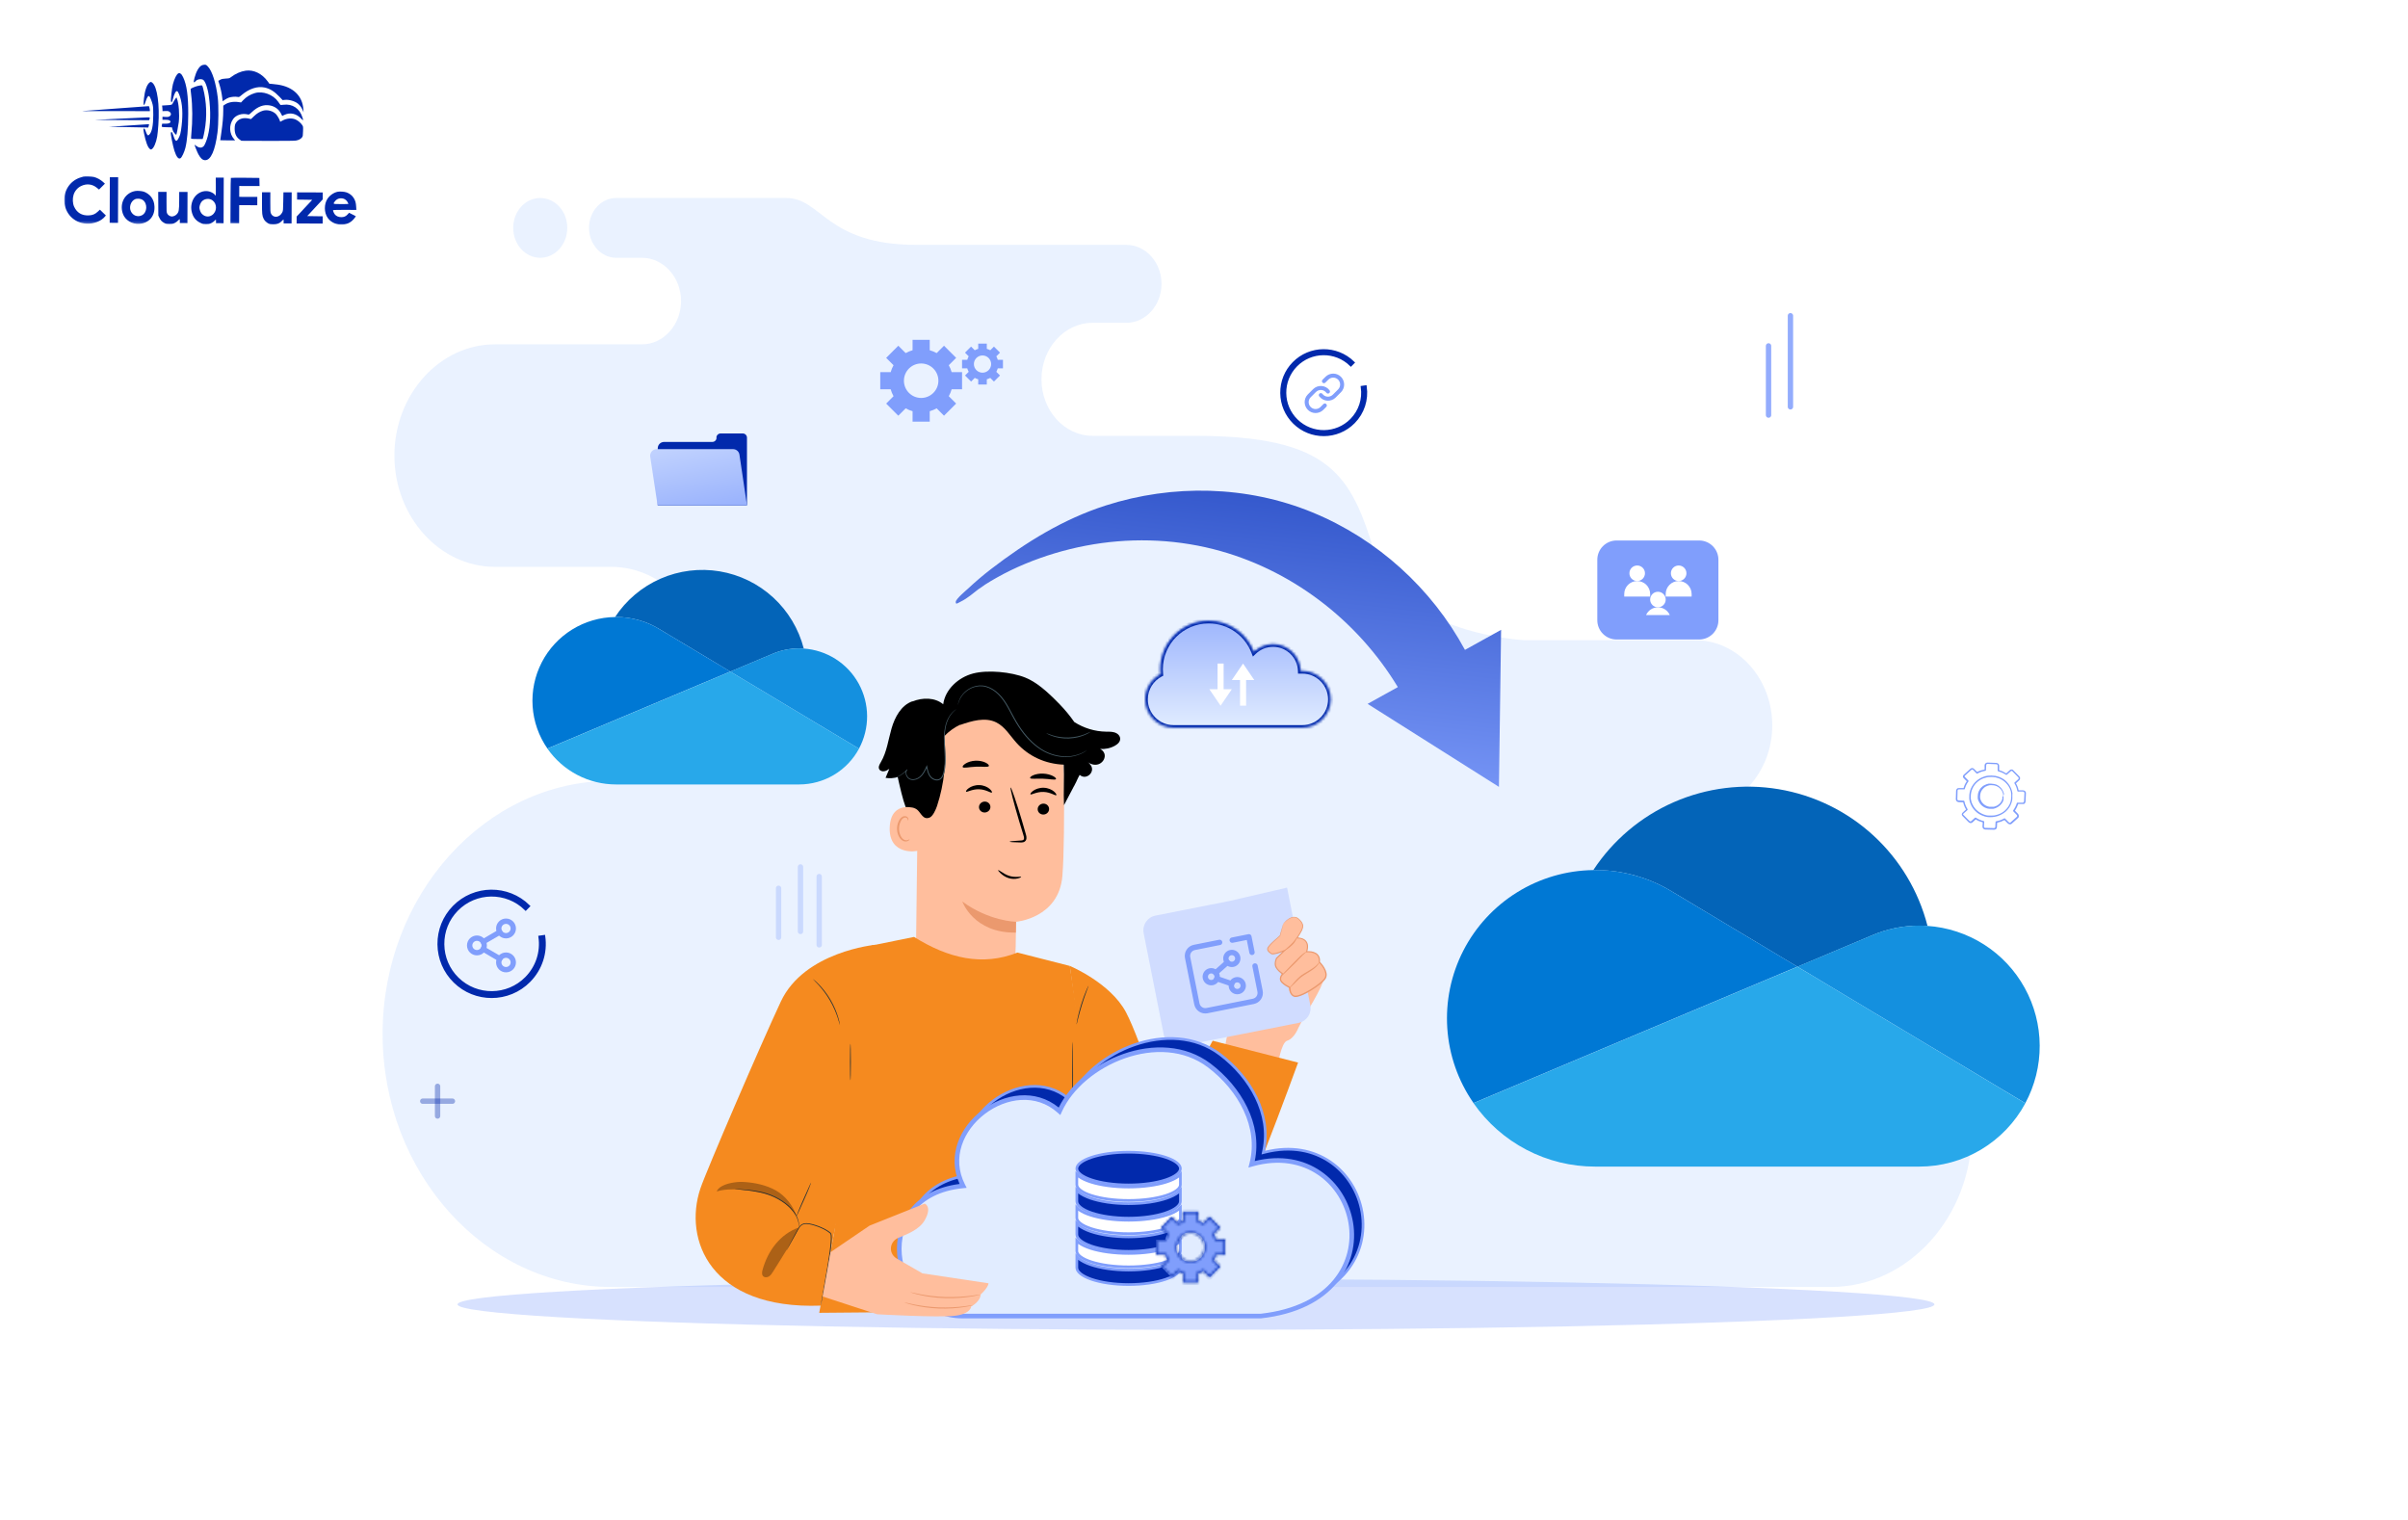 <?xml version="1.0" encoding="UTF-8"?> <svg xmlns="http://www.w3.org/2000/svg" width="900" height="568" viewBox="0 0 900 568" fill="none"><path d="M75.422 24.413C74.366 24.924 73.319 26.731 72.702 29.094C72.4 30.255 72.372 30.553 72.507 30.688C72.655 30.838 72.736 30.797 72.967 30.487C73.538 29.719 74.755 29.385 75.754 29.741C76.618 30.041 77.582 32.626 78.057 35.926C78.848 41.564 78.694 46.957 77.652 50.927C77.268 52.399 76.613 54.018 76.206 54.545C76.043 54.733 75.718 54.988 75.475 55.082C74.906 55.323 73.988 55.063 73.247 54.453C72.95 54.222 72.721 54.072 72.721 54.113C72.72 54.369 73.751 56.955 74.154 57.673C75 59.216 75.741 59.868 76.688 59.871C78.796 59.879 80.404 56.262 81.279 49.575C81.696 46.427 81.748 39.507 81.394 36.505C80.737 31.055 79.307 26.536 77.704 24.868C77.125 24.258 77.018 24.189 76.463 24.188C76.139 24.186 75.666 24.293 75.422 24.413Z" fill="#0129AC"></path><path d="M91.88 26.406C90.014 26.656 88.037 27.514 86.262 28.872C85.774 29.263 85.624 29.289 84.368 29.366C83.273 29.43 82.88 29.509 82.311 29.804C81.919 29.993 81.594 30.18 81.594 30.221C81.594 30.248 81.767 30.83 81.995 31.52C82.475 33.049 82.861 34.807 83.058 36.538L83.216 37.85L83.974 37.326C84.38 37.03 85.058 36.667 85.478 36.506C86.343 36.185 88.006 36.042 88.803 36.221C89.33 36.345 89.357 36.331 90.415 35.443C93.14 33.142 96.252 32.139 98.872 32.702C100.884 33.129 102.543 34.162 104.455 36.169L105.64 37.417L106.425 37.324C108.007 37.155 110.154 37.771 111.353 38.734C112.027 39.264 112.726 40.24 113.128 41.16L113.464 41.959L113.387 40.877C113.067 35.834 109.524 32.43 103.742 31.611C103.188 31.528 102.283 31.417 101.716 31.374L100.688 31.289L100.056 30.422C97.945 27.523 94.868 26.011 91.88 26.406Z" fill="#0129AC"></path><path d="M66.625 27.44C65.975 27.802 65.199 29.354 64.624 31.474C64.268 32.811 63.765 37.27 63.912 37.864C64.085 38.541 64.343 38.218 64.645 36.948C65.139 34.963 65.737 33.87 66.237 34.075C66.561 34.198 67.204 35.7 67.564 37.148C68.31 40.151 68.35 44.03 67.658 48.691C67.492 49.839 67.327 50.433 66.919 51.283C66.02 53.199 65.588 53.09 64.826 50.762C64.317 49.247 64.048 48.935 63.87 49.651C63.733 50.164 64.609 54.533 65.211 56.413C65.946 58.673 66.727 59.609 67.485 59.125C67.973 58.802 68.872 56.887 69.27 55.334C69.969 52.592 70.336 48.281 70.356 42.618C70.38 35.874 69.799 31.722 68.472 28.919C68.083 28.121 67.814 27.727 67.504 27.538C67.005 27.225 67.032 27.225 66.625 27.44Z" fill="#0129AC"></path><path d="M55.856 30.884C54.894 31.637 54.102 33.892 53.808 36.77C53.683 37.905 53.624 38.918 53.665 39.04C53.825 39.446 54.043 39.15 54.398 38.015C54.918 36.368 55.366 35.694 55.785 35.953C56.054 36.116 56.804 37.97 57.044 39.052C57.243 39.918 57.295 40.689 57.287 42.905C57.272 47.001 56.777 49.391 55.774 50.334C55.218 50.858 55.002 50.601 54.306 48.666C54.065 48.03 53.782 47.84 53.632 48.245C53.591 48.366 53.67 49.069 53.829 49.827C54.467 53.019 55.229 55.089 55.998 55.66C56.348 55.918 56.402 55.918 56.728 55.743C57.486 55.314 58.344 53.343 58.745 51.047C58.869 50.398 59.051 48.48 59.179 46.764C59.719 39.224 58.784 32.476 56.978 30.956C56.48 30.535 56.318 30.521 55.856 30.884Z" fill="#0129AC"></path><path d="M73.772 32.152C72.892 32.379 71.539 32.955 71.267 33.211C71.213 33.265 71.291 34.211 71.436 35.334C71.975 39.431 72.008 45.243 71.504 50.188C71.42 51.053 71.39 51.796 71.444 51.851C71.484 51.904 72.485 51.949 73.647 51.953L75.755 51.96L75.933 51.352C76.043 51.015 76.263 49.949 76.442 48.989C77.434 43.735 77.238 38.044 75.891 32.93C75.611 31.902 75.598 31.888 75.178 31.9C74.948 31.9 74.313 32.019 73.772 32.152Z" fill="#0129AC"></path><path d="M95.295 34.779C93.536 35.287 92.046 36.201 90.852 37.481L90.092 38.289L89.038 38.136C87.215 37.873 85.294 38.231 84.088 39.065L83.451 39.496L83.445 41.28C83.437 43.685 83.225 46.131 82.726 49.549C82.504 51.102 82.324 52.4 82.324 52.413C82.324 52.44 83.581 52.458 85.108 52.463L87.893 52.473L87.475 51.999C85.685 49.951 85.534 46.802 87.096 44.537C88.17 42.986 90.43 42.251 92.563 42.758C93.09 42.882 93.09 42.882 94.121 41.912C96.331 39.812 98.524 38.995 100.82 39.395C102.684 39.727 104.14 40.772 104.986 42.383L105.483 43.331L106.119 43.01C108.394 41.883 110.731 42.377 112.616 44.384C113.37 45.184 113.41 45.144 113.09 44.034C112.075 40.571 109.311 38.696 105.93 39.156C104.97 39.288 104.862 39.274 104.701 39.058C104.607 38.922 104.257 38.434 103.934 37.974C102.078 35.344 98.231 33.925 95.295 34.779Z" fill="#0129AC"></path><path d="M65.51 36.976C65.266 37.313 64.899 37.92 64.694 38.352C64.272 39.242 64.326 39.216 62.041 39.356L60.581 39.446L60.66 40.054C60.7 40.379 60.739 40.865 60.738 41.109L60.736 41.541L61.723 41.49C62.494 41.439 62.791 41.467 63.169 41.671C64.073 42.148 64.137 43.067 63.284 43.51C62.918 43.712 62.621 43.738 61.782 43.694L60.729 43.623L60.725 44.771L61.846 44.762C63.076 44.753 63.697 44.998 63.696 45.499C63.694 45.998 63.071 46.24 61.787 46.235L60.611 46.231L60.529 46.622C60.336 47.541 60.255 47.5 62.35 47.548L64.269 47.596L64.416 48.204C64.509 48.556 64.71 49.043 64.858 49.301C65.167 49.802 65.8 50.453 65.895 50.358C66.017 50.237 66.65 46.969 66.817 45.645C67.152 42.794 66.829 38.576 66.132 36.857L65.945 36.383L65.51 36.976Z" fill="#0129AC"></path><path d="M43.441 40.561C36.789 41.051 31.124 41.463 30.867 41.503C30.61 41.543 31.786 41.56 33.489 41.525C35.193 41.505 40.964 41.498 46.303 41.517L56.007 41.552L56.009 41.2C56.01 40.755 55.73 39.659 55.622 39.672C55.581 39.685 50.093 40.085 43.441 40.561Z" fill="#0129AC"></path><path d="M98.327 41.36C97.11 41.707 95.999 42.379 94.887 43.469L93.815 44.506L92.857 44.287C91.087 43.916 89.531 44.316 88.568 45.394C87.889 46.161 87.712 46.701 87.707 48.08C87.7 49.972 88.304 51.272 89.625 52.196L90.232 52.617L99.963 52.651C106.113 52.674 110.02 52.634 110.574 52.541C111.602 52.383 112.455 51.926 112.903 51.306C113.188 50.915 113.216 50.699 113.262 49.077C113.323 47.307 113.309 47.266 112.947 46.737C112.382 45.911 111.479 45.137 110.562 44.701C109.104 44.007 107.076 44.189 105.383 45.169C104.719 45.559 104.652 45.572 104.653 45.316C104.654 44.937 103.686 43.204 103.162 42.661C102.003 41.467 99.951 40.906 98.327 41.36Z" fill="#0129AC"></path><path d="M44.846 44.351L35.383 44.817L45.56 44.88L55.724 44.93L55.861 44.579C56.12 43.904 56.066 43.85 55.16 43.861C54.687 43.872 50.051 44.099 44.846 44.351Z" fill="#0129AC"></path><mask id="mask0_1078_29" style="mask-type:luminance" maskUnits="userSpaceOnUse" x="24" y="24" width="110" height="60"><path d="M24.213 24L133.542 24.39L133.329 83.996L24 83.606L24.213 24Z" fill="white"></path></mask><g mask="url(#mask0_1078_29)"><path d="M47.877 46.924L40.645 47.398L43.564 47.436C45.172 47.442 48.497 47.508 50.943 47.57L55.416 47.668L55.567 47.141C55.773 46.425 55.759 46.412 55.421 46.424C55.245 46.437 51.852 46.668 47.877 46.924Z" fill="#0129AC"></path></g><mask id="mask1_1078_29" style="mask-type:luminance" maskUnits="userSpaceOnUse" x="24" y="24" width="110" height="60"><path d="M24.213 24L133.542 24.39L133.329 83.996L24 83.606L24.213 24Z" fill="white"></path></mask><g mask="url(#mask1_1078_29)"><path d="M31.118 66.022C30.969 66.048 30.401 66.222 29.846 66.409C26.165 67.666 23.814 71.213 24.029 75.214C24.256 79.824 27.677 83.31 32.258 83.597C34.974 83.768 37.871 82.644 39.282 80.878L39.568 80.514L38.45 79.442L37.345 78.357L36.599 79.057C35.515 80.081 34.594 80.456 33.066 80.504C30.579 80.59 28.745 79.489 27.726 77.282C27.149 76.064 27.061 74.239 27.498 72.821C27.936 71.39 28.981 70.163 30.294 69.533C32.339 68.54 34.447 68.764 36.158 70.149L37.02 70.841L38.12 69.736L39.218 68.645L38.491 67.98C37.588 67.153 36.225 66.418 35.091 66.144C34.294 65.952 31.794 65.875 31.118 66.022Z" fill="#0129AC"></path></g><path d="M41.023 74.749L40.992 83.265L44.101 83.276L44.162 66.245L41.053 66.234L41.023 74.749Z" fill="#0129AC"></path><path d="M80.669 69.754C80.689 71.62 80.657 73.133 80.602 73.133C80.548 73.133 80.44 73.011 80.36 72.862C80.119 72.402 79.052 71.776 78.135 71.543C76.109 71.036 73.835 71.987 72.585 73.862C71.62 75.304 71.248 77.181 71.607 78.913C72.032 80.983 73.041 82.365 74.754 83.209C75.712 83.699 75.861 83.727 76.996 83.731C78.064 83.734 78.321 83.681 78.998 83.359C79.417 83.158 79.947 82.781 80.177 82.526C80.407 82.27 80.625 82.054 80.665 82.054C80.705 82.054 80.732 82.352 80.73 82.73L80.728 83.406L83.566 83.416L83.627 66.386L80.64 66.375L80.669 69.754ZM78.84 74.56C80.851 75.405 81.368 78.191 79.835 79.889C78.573 81.29 76.613 81.256 75.361 79.819C74.93 79.331 74.529 78.221 74.531 77.572C74.534 76.937 74.929 75.898 75.336 75.398C76.151 74.415 77.666 74.055 78.84 74.56Z" fill="#0129AC"></path><mask id="mask2_1078_29" style="mask-type:luminance" maskUnits="userSpaceOnUse" x="24" y="24" width="110" height="60"><path d="M24.213 24L133.542 24.39L133.329 83.996L24 83.606L24.213 24Z" fill="white"></path></mask><g mask="url(#mask2_1078_29)"><path d="M86.288 66.488C86.233 66.528 86.179 70.367 86.163 75.003L86.133 83.423L89.377 83.435L89.401 76.677L96.159 76.701L96.17 73.592L89.412 73.569L89.426 69.514L97.009 69.541L96.973 68.013L96.939 66.499L91.654 66.44C88.748 66.416 86.342 66.434 86.288 66.488Z" fill="#0129AC"></path></g><mask id="mask3_1078_29" style="mask-type:luminance" maskUnits="userSpaceOnUse" x="24" y="24" width="110" height="60"><path d="M24.213 24L133.542 24.39L133.329 83.996L24 83.606L24.213 24Z" fill="white"></path></mask><g mask="url(#mask3_1078_29)"><path d="M50.492 71.401C46.651 72.117 44.569 75.989 45.921 79.873C46.764 82.282 49.38 83.886 52.125 83.666C55.707 83.368 57.947 80.754 57.73 77.118C57.654 75.766 57.319 74.764 56.594 73.721C56.002 72.854 54.708 71.916 53.695 71.616C52.818 71.356 51.29 71.242 50.492 71.401ZM53.346 74.723C55.247 76.081 55.059 79.446 53.028 80.466C51.484 81.231 49.73 80.617 48.938 79.018C48.146 77.434 48.87 75.194 50.414 74.483C51.266 74.094 52.591 74.207 53.346 74.723Z" fill="#0129AC"></path></g><mask id="mask4_1078_29" style="mask-type:luminance" maskUnits="userSpaceOnUse" x="24" y="24" width="110" height="60"><path d="M24.67 24L133.999 24.39L133.786 83.996L24.457 83.606L24.67 24Z" fill="white"></path></mask><g mask="url(#mask4_1078_29)"><path d="M126.183 71.669C124.723 71.975 123.205 73.037 122.362 74.345C121.085 76.341 121.114 79.396 122.418 81.333C124.421 84.314 129.015 84.871 131.646 82.461C131.985 82.151 132.433 81.653 132.637 81.356L133.017 80.803L130.48 79.524L129.978 80.077C129.259 80.871 128.582 81.166 127.541 81.162C126.501 81.145 125.623 80.764 125.126 80.099C124.749 79.612 124.388 78.691 124.497 78.529C124.524 78.462 126.51 78.428 128.89 78.437L133.228 78.452L133.152 77.276C133.062 75.775 132.795 74.91 132.123 73.88C131.518 72.972 130.587 72.279 129.494 71.898C128.671 71.61 127.008 71.51 126.183 71.669ZM128.364 74.245C129.012 74.436 129.632 74.966 129.954 75.616C130.101 75.9 130.222 76.171 130.222 76.211C130.222 76.252 128.978 76.275 127.451 76.269C124.356 76.258 124.41 76.272 125.075 75.368C125.863 74.277 127.041 73.875 128.364 74.245Z" fill="#0129AC"></path></g><path d="M59.154 76.123L59.179 80.556L59.527 81.301C59.997 82.303 60.427 82.791 61.291 83.267C61.938 83.634 62.114 83.676 63.29 83.68C64.425 83.684 64.669 83.644 65.346 83.308C65.779 83.094 66.335 82.691 66.579 82.394C66.837 82.111 67.081 81.869 67.121 81.869C67.175 81.869 67.215 82.207 67.213 82.612L67.211 83.356L70.049 83.366L70.091 71.742L66.982 71.731L66.971 74.948C66.957 78.665 66.847 79.246 66.033 80.094C65.558 80.593 64.814 80.914 64.178 80.912C63.57 80.896 62.774 80.393 62.506 79.839C62.237 79.324 62.225 79.067 62.238 75.499L62.251 71.714L59.129 71.703L59.154 76.123Z" fill="#0129AC"></path><path d="M97.92 75.804C97.905 79.967 97.983 80.67 98.561 81.821C98.909 82.498 99.57 83.136 100.312 83.517C100.824 83.762 101.162 83.817 102.149 83.821C103.635 83.826 104.502 83.491 105.33 82.602C105.628 82.279 105.912 82.01 105.94 82.01C105.98 82.01 106.006 82.348 106.005 82.753L106.002 83.496L108.976 83.507L109.017 71.883L105.935 71.872L105.869 75.278C105.817 78.414 105.789 78.751 105.531 79.305C104.55 81.356 102.102 81.631 101.271 79.777C101.043 79.275 101.018 78.829 101.029 75.531L101.042 71.855L97.934 71.844L97.92 75.804Z" fill="#0129AC"></path><path d="M111.039 73.242L111.034 74.594L113.859 74.631L116.697 74.682L113.78 77.807L110.876 80.932L110.867 83.514L120.599 83.549L120.608 80.845L117.716 80.808L114.824 80.757L117.727 77.632L120.631 74.507L120.64 71.925L111.044 71.891L111.039 73.242Z" fill="#0129AC"></path><path opacity="0.69" fill-rule="evenodd" clip-rule="evenodd" d="M201.915 96.343C207.483 96.343 212.017 91.35 212.017 85.158C212.017 78.965 207.508 74 201.915 74C196.321 74 191.812 78.992 191.812 85.158C191.812 91.323 196.321 96.343 201.915 96.343ZM630.333 364.184H684.245C713.272 364.184 737 390.456 737 422.592C737 454.701 713.272 481 684.245 481H228.427C181.439 481 143 438.442 143 386.418C143 334.394 181.439 291.836 228.427 291.836C248.287 291.836 264.55 273.831 264.55 251.843C264.55 229.854 248.287 211.849 228.427 211.849H184.962C164.314 211.849 147.411 193.135 147.411 170.273C147.411 147.412 164.314 128.698 184.962 128.698H239.934C247.967 128.698 254.546 121.414 254.546 112.52C254.546 103.627 247.967 96.343 239.934 96.343H230.251C224.707 96.343 220.148 91.323 220.148 85.158C220.148 79.02 224.682 74 230.251 74H293.822C307.202 74 308.705 91.514 342.536 91.514H420.965C428.21 91.514 434.123 98.061 434.123 106.082C434.123 114.103 428.21 120.65 420.965 120.65H408.325C397.828 120.65 389.254 130.144 389.254 141.765C389.254 153.387 397.828 162.88 408.325 162.88H446.369C497.744 162.88 505.013 177.748 514.007 207.321C523 236.893 569.743 239.266 569.743 239.266H633.635C649.454 239.266 662.39 253.589 662.39 271.103C662.39 288.617 649.454 302.939 633.635 302.939H630.357C615.154 302.939 602.711 316.716 602.711 333.548C602.711 350.38 615.154 364.157 630.357 364.157L630.333 364.184Z" fill="#E1ECFF"></path><g style="mix-blend-mode:overlay"><path d="M406.104 75.229C406.104 75.933 406.675 76.152 407.334 75.757C408.038 75.361 408.565 74.481 408.565 73.778C408.565 73.074 407.994 72.854 407.334 73.25C406.631 73.646 406.104 74.525 406.104 75.229Z" fill="white"></path></g><g filter="url(#filter0_f_1078_29)"><ellipse cx="447" cy="487.5" rx="276" ry="9.5" fill="#809EFC" fill-opacity="0.31"></ellipse></g><path d="M246.695 235.266L272.969 251.002L288.622 244.41C291.8 243.037 295.232 242.331 298.694 242.337C299.272 242.337 299.846 242.364 300.411 242.398C298.531 235.06 294.559 228.424 288.98 223.297C283.399 218.174 276.451 214.782 268.98 213.534C261.508 212.286 253.835 213.236 246.893 216.267C239.951 219.3 234.039 224.285 229.876 230.616L230.274 230.602C236.075 230.596 241.762 232.212 246.695 235.266Z" fill="#0364B8"></path><path d="M246.69 235.257C241.756 232.2 236.066 230.587 230.263 230.594L229.865 230.607C224.186 230.682 218.634 232.302 213.806 235.295C208.978 238.287 205.055 242.535 202.459 247.591C199.863 252.643 198.691 258.308 199.07 263.976C199.448 269.644 201.362 275.102 204.607 279.766L227.761 270.006L238.06 265.67L260.981 256.019L272.955 250.983L246.69 235.257Z" fill="#0078D4"></path><path d="M300.384 242.385C299.816 242.345 299.241 242.324 298.67 242.324C295.205 242.321 291.776 243.028 288.595 244.404L272.942 250.989L277.482 253.708L292.358 262.622L298.849 266.508L321.044 279.805C323.059 276.058 324.104 271.868 324.084 267.617C324.06 263.363 322.971 259.183 320.916 255.459C318.86 251.736 315.905 248.587 312.318 246.305C308.731 244.022 304.627 242.673 300.384 242.385Z" fill="#1490DF"></path><path d="M298.859 266.515L292.368 262.63L277.492 253.712L272.958 250.996L260.981 256.035L238.058 265.687L227.761 270.019L204.599 279.782C207.48 283.918 211.318 287.3 215.787 289.63C220.256 291.964 225.222 293.178 230.263 293.175H298.68C303.268 293.175 307.771 291.933 311.709 289.583C315.648 287.229 318.877 283.854 321.054 279.813L298.859 266.515Z" fill="#28A8EA"></path><path d="M625.283 333.435L671.817 361.305L699.541 349.631C705.169 347.199 711.247 345.947 717.378 345.959C718.402 345.959 719.42 346.007 720.42 346.067C717.091 333.07 710.055 321.318 700.175 312.238C690.289 303.164 677.985 297.156 664.752 294.946C651.519 292.736 637.93 294.419 625.634 299.785C613.34 305.158 602.869 313.987 595.496 325.199L596.201 325.175C606.475 325.163 616.547 328.026 625.283 333.435Z" fill="#0364B8"></path><path d="M625.276 333.42C616.537 328.005 606.459 325.148 596.181 325.16L595.476 325.184C585.418 325.316 575.586 328.185 567.035 333.486C558.484 338.787 551.536 346.309 546.938 355.264C542.34 364.212 540.264 374.245 540.935 384.284C541.605 394.322 544.995 403.989 550.741 412.249L591.749 394.963L609.991 387.284L650.586 370.19L671.792 361.272L625.276 333.42Z" fill="#0078D4"></path><path d="M720.372 346.041C719.366 345.97 718.348 345.934 717.336 345.934C711.199 345.928 705.127 347.179 699.493 349.617L671.77 361.279L679.811 366.095L706.157 381.883L717.654 388.765L756.963 412.316C760.532 405.68 762.382 398.259 762.346 390.73C762.304 383.195 760.376 375.792 756.736 369.197C753.095 362.603 747.862 357.026 741.509 352.983C735.156 348.94 727.887 346.551 720.372 346.041Z" fill="#1490DF"></path><path d="M717.671 388.783L706.175 381.901L679.829 366.106L671.797 361.297L650.586 370.221L609.986 387.316L591.749 394.988L550.728 412.28C555.829 419.606 562.627 425.595 570.542 429.722C578.457 433.855 587.254 436.005 596.181 435.999H717.354C725.479 435.999 733.455 433.801 740.431 429.638C747.406 425.469 753.125 419.492 756.981 412.334L717.671 388.783Z" fill="#28A8EA"></path><path fill-rule="evenodd" clip-rule="evenodd" d="M341.081 157.575V153.68C340.171 153.425 339.306 153.063 338.499 152.609L335.745 155.364L331.211 150.83L333.965 148.076C333.512 147.268 333.15 146.403 332.895 145.493H329V139.081H332.895C333.15 138.171 333.512 137.306 333.965 136.499L331.21 133.745L335.745 129.211L338.499 131.965C339.306 131.512 340.171 131.15 341.081 130.895V127H347.494V130.895C348.403 131.15 349.268 131.512 350.076 131.965L352.83 129.21L357.364 133.745L354.61 136.499C355.063 137.306 355.425 138.171 355.68 139.081H359.575V145.493H355.68C355.425 146.403 355.063 147.268 354.61 148.076L357.364 150.83L352.83 155.364L350.076 152.61C349.268 153.063 348.403 153.425 347.494 153.68V157.575H341.081ZM350.73 142.287C350.73 145.845 347.845 148.729 344.287 148.729C340.73 148.729 337.845 145.845 337.845 142.287C337.845 138.729 340.73 135.845 344.287 135.845C347.845 135.845 350.73 138.729 350.73 142.287Z" fill="#809EFC"></path><path fill-rule="evenodd" clip-rule="evenodd" d="M365.615 143.709V141.762C365.161 141.634 364.728 141.453 364.324 141.227L362.947 142.604L360.68 140.337L362.057 138.959C361.83 138.556 361.65 138.124 361.522 137.669H359.575V134.462H361.522C361.65 134.007 361.83 133.575 362.057 133.172L360.68 131.794L362.947 129.527L364.324 130.904C364.728 130.678 365.16 130.497 365.615 130.369V128.422H368.821V130.369C369.276 130.497 369.709 130.678 370.112 130.904L371.49 129.527L373.757 131.794L372.379 133.172C372.606 133.575 372.787 134.007 372.915 134.462H374.862V137.669H372.915C372.787 138.124 372.606 138.556 372.379 138.959L373.757 140.337L371.49 142.604L370.112 141.227C369.709 141.453 369.276 141.634 368.821 141.762V143.709H365.615ZM370.439 136.066C370.439 137.845 368.997 139.287 367.218 139.287C365.439 139.287 363.997 137.845 363.997 136.066C363.997 134.287 365.439 132.845 367.218 132.845C368.997 132.845 370.439 134.287 370.439 136.066Z" fill="#809EFC"></path><path d="M357.217 224.925C357.195 226.146 357.9 225.41 359.062 224.852C361.52 223.672 363.778 221.694 365.918 220.027C365.058 220.717 368.389 218.356 368.204 218.476C369.629 217.56 371.091 216.702 372.567 215.871C375.992 213.945 379.521 212.24 383.149 210.731C390.42 207.707 398.003 205.437 405.738 203.957C421.507 200.935 437.885 201.287 453.464 205.225C482.205 212.49 507.206 231.551 522.447 256.796L511.147 263.062L560.233 294.079L561.046 235.393L547.532 242.886C535.103 219.863 514.78 201.462 490.519 191.493C466.095 181.457 438.346 180.874 413.269 188.919C397.435 193.999 383.463 202.637 370.352 212.719C367.406 214.985 364.524 217.445 361.811 219.987C361.384 220.389 357.237 223.835 357.217 224.925Z" fill="url(#paint0_linear_1078_29)"></path><path d="M635.057 202H604.208C600.227 202 597 205.227 597 209.208V231.792C597 235.773 600.227 239 604.208 239H635.057C639.038 239 642.265 235.773 642.265 231.792V209.208C642.265 205.227 639.038 202 635.057 202Z" fill="#809EFC"></path><path d="M619.658 226.976C621.263 226.976 622.564 225.675 622.564 224.07C622.564 222.465 621.263 221.164 619.658 221.164C618.053 221.164 616.751 222.465 616.751 224.07C616.751 225.675 618.053 226.976 619.658 226.976Z" fill="white"></path><path d="M611.908 217.156C613.513 217.156 614.814 215.855 614.814 214.25C614.814 212.645 613.513 211.344 611.908 211.344C610.302 211.344 609.001 212.645 609.001 214.25C609.001 215.855 610.302 217.156 611.908 217.156Z" fill="white"></path><path d="M607.064 222.969H616.751V222C616.751 219.329 614.578 217.156 611.908 217.156C609.237 217.156 607.064 219.329 607.064 222V222.969Z" fill="white"></path><path d="M627.408 217.156C629.013 217.156 630.315 215.855 630.315 214.25C630.315 212.645 629.013 211.344 627.408 211.344C625.803 211.344 624.502 212.645 624.502 214.25C624.502 215.855 625.803 217.156 627.408 217.156Z" fill="white"></path><path d="M632.253 222C632.253 219.329 630.08 217.156 627.408 217.156C624.737 217.156 622.564 219.329 622.564 222V222.969H632.253V222Z" fill="white"></path><path d="M615.22 229.879H624.097C623.347 228.17 621.641 226.973 619.658 226.973C617.676 226.973 615.969 228.17 615.22 229.879Z" fill="white"></path><path d="M669.186 152.043V118" stroke="#809EFC" stroke-opacity="0.85" stroke-width="2" stroke-linecap="round" stroke-linejoin="round"></path><path d="M661 155.134V129.277" stroke="#809EFC" stroke-opacity="0.85" stroke-width="2" stroke-linecap="round" stroke-linejoin="round"></path><path d="M299.186 348.11V324" stroke="#809EFC" stroke-opacity="0.3" stroke-width="2" stroke-linecap="round" stroke-linejoin="round"></path><path d="M291 350.301V331.988" stroke="#809EFC" stroke-opacity="0.3" stroke-width="2" stroke-linecap="round" stroke-linejoin="round"></path><path d="M306.174 353.13V327.605" stroke="#809EFC" stroke-opacity="0.3" stroke-width="2" stroke-linecap="round" stroke-linejoin="round"></path><path d="M748.963 297.02C748.963 296.931 748.963 296.886 748.963 296.797C748.963 296.708 748.963 296.663 748.963 296.574V296.485C748.963 296.396 748.917 296.352 748.87 296.263C748.638 295.551 748.265 294.883 747.753 294.349C747.334 293.903 746.823 293.547 746.264 293.28C746.218 293.28 746.171 293.236 746.125 293.236C746.078 293.236 746.031 293.236 745.985 293.191C745.845 293.147 745.706 293.102 745.52 293.058C745.426 293.058 745.38 293.057 745.287 293.013C745.194 293.013 745.147 293.013 745.054 292.968H744.915C744.682 292.924 744.449 292.879 744.217 292.879C743.984 292.879 743.751 292.879 743.518 292.879C743.425 292.879 743.332 292.879 743.239 292.879C742.96 292.924 742.681 293.013 742.448 293.102C741.843 293.325 741.238 293.636 740.773 294.081C739.749 294.972 739.191 296.263 739.191 297.598C739.191 297.732 739.191 297.821 739.191 297.955V298.088C739.191 298.177 739.191 298.222 739.191 298.311C739.191 298.533 739.284 298.756 739.33 298.978C739.33 299.067 739.377 299.112 739.423 299.201C739.656 299.78 739.982 300.314 740.447 300.804C741.006 301.338 741.61 301.783 742.355 302.006C742.448 302.006 742.495 302.05 742.588 302.095C742.681 302.095 742.82 302.139 742.914 302.184C743.007 302.184 743.053 302.184 743.146 302.228H743.286C743.379 302.228 743.425 302.228 743.518 302.273C743.658 302.273 743.751 302.273 743.891 302.273C743.937 302.273 744.03 302.273 744.077 302.273C744.123 302.273 744.077 302.273 744.123 302.273C744.31 302.273 744.496 302.273 744.728 302.273C744.822 302.273 744.868 302.273 744.961 302.273C745.054 302.273 745.101 302.273 745.194 302.228C745.287 302.228 745.426 302.184 745.52 302.139C746.218 301.917 746.869 301.561 747.428 301.071C747.753 300.804 747.986 300.492 748.219 300.18C748.219 300.136 748.312 300.047 748.358 300.002C748.405 299.913 748.451 299.78 748.544 299.691C748.544 299.602 748.591 299.557 748.638 299.468C748.638 299.424 748.638 299.379 748.684 299.335C748.684 299.246 748.777 299.157 748.777 299.067C748.777 298.978 748.777 298.934 748.824 298.845C748.824 298.8 748.824 298.711 748.824 298.667C748.824 298.622 748.824 298.578 748.824 298.489C748.824 298.489 748.824 298.4 748.824 298.355C748.824 298.266 748.824 298.222 748.824 298.133V297.999C748.824 297.91 748.824 297.866 748.824 297.776V297.643C748.824 297.509 748.824 297.331 748.824 297.198V297.064L748.963 297.02ZM748.405 297.687C748.405 297.732 748.405 297.821 748.405 297.865V297.955C748.405 297.999 748.405 298.088 748.405 298.133C748.405 298.133 748.405 298.177 748.405 298.222C748.405 298.266 748.405 298.311 748.405 298.355C748.405 298.4 748.405 298.444 748.405 298.489C748.405 298.533 748.405 298.622 748.358 298.667C748.358 298.756 748.312 298.845 748.265 298.934C748.265 298.934 748.265 299.023 748.219 299.067C748.219 299.112 748.172 299.201 748.126 299.246C748.126 299.335 748.033 299.424 747.986 299.513C747.986 299.557 747.893 299.646 747.893 299.691C747.707 300.002 747.474 300.27 747.195 300.492C746.73 300.937 746.171 301.249 745.52 301.427C745.426 301.427 745.333 301.471 745.194 301.516C745.147 301.516 745.054 301.516 745.008 301.516C744.961 301.516 744.868 301.516 744.822 301.516C744.635 301.516 744.496 301.516 744.31 301.516C744.263 301.516 744.17 301.516 744.123 301.516C744.03 301.516 743.937 301.516 743.798 301.516C743.751 301.516 743.658 301.516 743.612 301.516H743.518C743.472 301.516 743.379 301.516 743.332 301.471C743.239 301.471 743.146 301.427 743.007 301.382C742.96 301.382 742.867 301.382 742.82 301.338C742.169 301.115 741.61 300.759 741.145 300.27C740.726 299.869 740.447 299.379 740.261 298.889C740.261 298.845 740.214 298.756 740.214 298.711C740.168 298.533 740.121 298.311 740.075 298.133C740.075 298.088 740.075 297.999 740.075 297.955V297.865C740.075 297.776 740.075 297.687 740.075 297.554C740.075 296.396 740.54 295.283 741.471 294.482C741.89 294.081 742.402 293.814 742.96 293.636C743.193 293.547 743.425 293.503 743.658 293.458C743.751 293.458 743.798 293.458 743.891 293.458C744.077 293.458 744.263 293.458 744.403 293.458C744.542 293.458 744.449 293.458 744.496 293.458C744.682 293.458 744.915 293.458 745.101 293.503H745.194C745.24 293.503 745.333 293.503 745.38 293.547C745.426 293.547 745.52 293.547 745.566 293.592C745.706 293.592 745.845 293.681 745.985 293.725C745.985 293.725 746.078 293.725 746.125 293.77C746.125 293.77 746.218 293.77 746.264 293.814C746.776 294.037 747.195 294.349 747.614 294.749C748.079 295.239 748.405 295.818 748.591 296.441C748.591 296.485 748.591 296.574 748.638 296.619V296.708C748.638 296.753 748.684 296.842 748.684 296.886C748.684 296.931 748.684 297.02 748.684 297.064V297.153C748.684 297.287 748.684 297.42 748.684 297.554V297.643L748.405 297.687ZM756.874 295.684C756.688 295.506 756.409 295.372 756.13 295.372H754.455C754.268 294.438 753.989 293.636 753.477 292.746L754.687 291.633C755.106 291.232 755.153 290.564 754.734 290.164L752.454 287.849C752.267 287.626 751.988 287.537 751.709 287.582C751.476 287.582 751.244 287.715 751.057 287.938L749.847 289.051C749.01 288.517 748.172 288.116 747.195 287.849V286.202C747.195 285.623 746.776 285.178 746.171 285.133L742.867 285C742.309 285 741.797 285.4 741.75 285.979V287.582C740.633 287.804 739.796 288.071 738.958 288.517L737.794 287.359C737.608 287.137 737.376 287.048 737.096 287.048C736.864 287.048 736.631 287.137 736.398 287.359L733.978 289.541C733.56 289.941 733.513 290.431 733.932 290.832L735.095 291.989C734.537 292.746 734.165 293.547 733.885 294.527H732.164C731.884 294.527 731.605 294.571 731.419 294.794C731.233 294.972 731.093 295.239 731.093 295.506L731 298.711C731 299.29 731.466 299.735 732.024 299.78L733.746 299.869C733.978 300.848 734.304 301.694 734.816 302.54L733.606 303.653C733.141 304.054 733.094 304.543 733.467 304.944L735.747 307.259C736.166 307.704 736.817 307.749 737.236 307.348L738.446 306.235C739.33 306.814 740.121 307.081 741.052 307.348L740.959 308.951C740.959 309.529 741.378 309.975 741.983 310.019L745.287 310.108C745.566 310.108 745.799 310.019 746.031 309.841C746.264 309.663 746.357 309.396 746.357 309.129L746.45 307.481C747.474 307.259 748.358 306.947 749.196 306.502L750.359 307.66C750.732 308.06 751.383 308.283 751.849 307.882L754.268 305.701C754.734 305.3 754.594 304.588 754.268 304.187L753.105 302.985C753.617 302.184 754.036 301.293 754.315 300.492H755.99C756.27 300.537 756.549 300.492 756.735 300.27C756.921 300.091 757.061 299.824 757.061 299.557L757.2 296.396C757.2 296.129 757.107 295.862 756.921 295.684H756.874ZM756.456 299.557C756.456 299.691 756.409 299.78 756.316 299.869C756.223 299.958 756.083 300.002 755.99 300.002H754.082C753.943 299.958 753.803 300.002 753.803 300.136C753.524 301.026 753.058 302.006 752.454 302.852C752.36 302.941 752.407 303.119 752.454 303.208L753.757 304.543C753.943 304.721 753.989 305.077 753.803 305.256L751.383 307.437C751.197 307.615 750.871 307.437 750.732 307.259L749.429 305.923C749.336 305.834 749.196 305.79 749.056 305.879C748.126 306.413 747.241 306.725 746.078 306.947C745.985 306.947 745.938 306.992 745.892 307.036C745.892 307.125 745.845 307.17 745.845 307.214L745.752 309.04C745.752 309.173 745.706 309.262 745.613 309.351C745.52 309.44 745.38 309.485 745.287 309.485L741.983 309.396C741.704 309.396 741.517 309.173 741.517 308.951L741.61 307.125C741.61 306.992 741.517 306.858 741.378 306.858C740.354 306.591 739.516 306.28 738.539 305.612C738.493 305.612 738.446 305.567 738.353 305.567C738.26 305.567 738.213 305.567 738.12 305.656L736.724 306.903C736.538 307.081 736.212 306.992 736.073 306.814L733.792 304.499C733.699 304.41 733.606 304.276 733.932 304.009L735.328 302.763C735.421 302.673 735.468 302.54 735.375 302.406C734.816 301.471 734.444 300.626 734.211 299.513C734.211 299.468 734.165 299.379 734.118 299.335C734.072 299.246 734.025 299.246 733.932 299.246L732.024 299.157C731.745 299.157 731.559 298.934 731.559 298.667L731.652 295.461C731.652 295.328 731.698 295.239 731.791 295.15C731.884 295.061 732.024 295.016 732.117 295.016H734.072C734.211 295.016 734.304 294.972 734.351 294.838C734.677 293.725 735.049 292.924 735.7 292.078C735.793 291.989 735.747 291.811 735.7 291.722L734.397 290.386C734.211 290.208 734.211 290.075 734.397 289.897L736.817 287.715C736.91 287.626 737.05 287.582 737.143 287.582C737.236 287.582 737.329 287.582 737.422 287.715L738.725 289.051C738.818 289.14 738.958 289.184 739.098 289.095C740.028 288.561 740.866 288.294 742.029 288.071C742.122 288.071 742.215 287.982 742.262 287.893C742.262 287.893 742.262 287.804 742.262 287.76L742.355 285.935C742.355 285.667 742.588 285.489 742.867 285.489L746.171 285.623C746.45 285.623 746.636 285.845 746.636 286.113V287.982C746.636 288.116 746.73 288.205 746.823 288.25C747.939 288.561 748.824 288.962 749.708 289.541C749.801 289.63 749.987 289.585 750.08 289.541L751.476 288.294C751.616 288.205 751.709 288.116 751.849 288.116C751.942 288.116 751.988 288.116 752.081 288.205L754.362 290.52C754.548 290.698 754.501 291.054 754.362 291.188L752.965 292.434C752.872 292.523 752.826 292.657 752.919 292.79C753.524 293.77 753.803 294.616 753.989 295.595C753.989 295.684 754.082 295.773 754.222 295.818C754.222 295.818 754.268 295.818 754.315 295.818H756.176C756.316 295.862 756.409 295.951 756.502 296.04C756.595 296.129 756.642 296.263 756.642 296.352L756.502 299.513L756.456 299.557ZM752.174 296.708C752.174 296.574 752.174 296.441 752.128 296.352C752.128 296.218 752.128 296.085 752.035 295.996C752.035 295.951 752.035 295.862 752.035 295.818C752.035 295.684 751.988 295.595 751.942 295.461C751.569 294.259 750.964 293.191 750.08 292.256C749.382 291.499 748.498 290.921 747.567 290.52C747.474 290.52 747.381 290.431 747.334 290.431C747.241 290.431 747.195 290.386 747.102 290.342C746.869 290.253 746.59 290.164 746.357 290.119C746.218 290.119 746.125 290.075 745.985 290.03C745.845 290.03 745.752 289.986 745.613 289.941C745.566 289.941 745.473 289.941 745.426 289.941C745.054 289.897 744.682 289.852 744.31 289.852C743.937 289.852 743.565 289.852 743.193 289.897C743.053 289.897 742.914 289.897 742.727 289.941C742.262 290.03 741.843 290.119 741.424 290.297C740.401 290.653 739.423 291.188 738.632 291.945C736.957 293.458 735.98 295.551 736.026 297.776C736.026 297.955 736.026 298.133 736.026 298.355C736.026 298.4 736.026 298.489 736.026 298.533C736.026 298.667 736.026 298.8 736.073 298.889C736.119 299.246 736.212 299.646 736.352 300.002C736.352 300.136 736.445 300.225 736.491 300.359C736.864 301.338 737.422 302.228 738.167 302.985C739.051 303.92 740.121 304.588 741.378 304.988C741.517 304.988 741.61 305.077 741.75 305.122C741.936 305.167 742.122 305.211 742.309 305.256C742.448 305.256 742.541 305.3 742.681 305.345C742.727 305.345 742.82 305.345 742.867 305.345C743.007 305.345 743.146 305.345 743.239 305.389C743.425 305.389 743.612 305.389 743.844 305.389C743.937 305.389 744.03 305.389 744.123 305.389C744.217 305.389 744.17 305.389 744.217 305.389C744.542 305.389 744.868 305.389 745.194 305.3C745.333 305.3 745.473 305.3 745.566 305.256C745.706 305.256 745.845 305.211 745.938 305.167C746.125 305.167 746.311 305.077 746.497 305.033C747.66 304.677 748.731 304.098 749.661 303.297C750.173 302.852 750.592 302.317 750.964 301.783C751.057 301.694 751.104 301.561 751.15 301.471C751.244 301.293 751.337 301.115 751.43 300.982C751.476 300.848 751.523 300.759 751.569 300.626C751.569 300.537 751.616 300.448 751.662 300.403C751.709 300.225 751.802 300.091 751.849 299.913C751.849 299.78 751.942 299.691 751.942 299.557C751.942 299.468 751.988 299.379 752.035 299.246C752.035 299.157 752.035 299.067 752.081 298.978C752.081 298.934 752.081 298.845 752.081 298.8C752.081 298.667 752.081 298.533 752.128 298.444C752.128 298.4 752.128 298.311 752.128 298.266C752.128 298.133 752.128 297.999 752.128 297.91C752.128 297.865 752.128 297.776 752.128 297.732C752.128 297.465 752.128 297.242 752.128 296.975C752.128 296.931 752.128 296.842 752.128 296.797L752.174 296.708ZM751.662 297.776C751.662 297.91 751.662 297.999 751.662 298.133C751.662 298.177 751.662 298.266 751.662 298.311C751.662 298.444 751.662 298.533 751.616 298.667C751.616 298.711 751.616 298.8 751.616 298.845C751.616 298.934 751.616 299.023 751.569 299.067C751.569 299.157 751.569 299.246 751.523 299.335C751.523 299.468 751.476 299.557 751.43 299.691C751.383 299.824 751.337 300.002 751.29 300.136C751.29 300.225 751.244 300.269 751.197 300.359C751.15 300.448 751.104 300.581 751.057 300.67C750.964 300.848 750.871 300.982 750.778 301.16C750.732 301.249 750.639 301.382 750.592 301.471C750.266 302.006 749.847 302.451 749.382 302.896C748.544 303.653 747.567 304.187 746.45 304.499C746.264 304.543 746.078 304.588 745.938 304.632C745.799 304.632 745.706 304.677 745.566 304.721C745.426 304.721 745.333 304.721 745.194 304.766C744.915 304.766 744.589 304.81 744.263 304.81C744.123 304.81 744.03 304.81 743.891 304.81C743.705 304.81 743.518 304.81 743.332 304.81C743.193 304.81 743.1 304.81 742.96 304.766C742.914 304.766 742.82 304.766 742.774 304.766C742.634 304.766 742.541 304.766 742.402 304.677C742.215 304.677 742.029 304.588 741.89 304.543C741.797 304.543 741.657 304.454 741.564 304.454C740.447 304.054 739.423 303.43 738.586 302.584C737.888 301.872 737.376 301.026 737.003 300.136C737.003 300.047 736.91 299.913 736.864 299.78C736.771 299.468 736.678 299.112 736.631 298.756C736.631 298.622 736.631 298.533 736.585 298.4C736.585 298.355 736.585 298.266 736.585 298.222C736.585 298.044 736.585 297.865 736.585 297.687C736.585 295.64 737.422 293.681 739.004 292.301C739.749 291.633 740.633 291.099 741.61 290.787C742.029 290.653 742.402 290.564 742.82 290.475C742.96 290.475 743.1 290.475 743.239 290.431C743.565 290.431 743.844 290.386 744.17 290.386C744.496 290.386 744.263 290.386 744.31 290.386C744.682 290.386 745.008 290.386 745.38 290.475C745.426 290.475 745.52 290.475 745.566 290.475C745.706 290.475 745.799 290.475 745.938 290.564C746.078 290.564 746.171 290.609 746.311 290.654C746.543 290.698 746.776 290.787 747.009 290.876C747.102 290.876 747.148 290.921 747.241 290.965C747.334 290.965 747.381 291.01 747.474 291.054C748.358 291.455 749.149 291.989 749.801 292.701C750.639 293.547 751.197 294.527 751.523 295.64C751.523 295.773 751.569 295.862 751.616 295.996C751.616 296.04 751.616 296.129 751.616 296.174C751.616 296.307 751.662 296.396 751.662 296.53C751.662 296.663 751.662 296.753 751.709 296.886C751.709 296.931 751.709 297.02 751.709 297.064C751.709 297.287 751.709 297.509 751.709 297.776C751.709 297.821 751.709 297.91 751.709 297.955L751.662 297.776Z" fill="#809EFC"></path><path d="M163.546 406V417.092" stroke="#0129AC" stroke-opacity="0.36" stroke-width="2" stroke-linecap="round" stroke-linejoin="round"></path><path d="M169.092 411.547H158" stroke="#0129AC" stroke-opacity="0.36" stroke-width="2" stroke-linecap="round" stroke-linejoin="round"></path><path d="M471.546 338V349.092" stroke="#0129AC" stroke-opacity="0.36" stroke-width="2" stroke-linecap="round" stroke-linejoin="round"></path><path d="M477.092 343.547H466" stroke="#0129AC" stroke-opacity="0.36" stroke-width="2" stroke-linecap="round" stroke-linejoin="round"></path><path d="M267.754 163.583C267.754 162.704 268.457 162 269.336 162H277.601C278.48 162 279.184 162.704 279.184 163.583V188.846H245.832V167.569C245.832 166.221 246.887 165.165 248.235 165.165H266.23C267.109 165.165 267.812 164.462 267.812 163.583H267.754Z" fill="#0129AC"></path><path d="M279.184 188.843L276.37 169.911C276.194 168.738 275.198 167.859 273.967 167.859H245.421C243.956 167.859 242.842 169.149 243.018 170.614L245.773 188.843H279.125H279.184Z" fill="url(#paint1_linear_1078_29)"></path><path d="M189.125 349.719C190.625 349.719 191.842 348.503 191.842 347.002C191.842 345.502 190.625 344.285 189.125 344.285C187.624 344.285 186.408 345.502 186.408 347.002C186.408 348.503 187.624 349.719 189.125 349.719Z" stroke="#809EFC" stroke-width="2" stroke-linecap="round" stroke-linejoin="round"></path><path d="M178.257 356.059C179.757 356.059 180.974 354.843 180.974 353.342C180.974 351.841 179.757 350.625 178.257 350.625C176.756 350.625 175.54 351.841 175.54 353.342C175.54 354.843 176.756 356.059 178.257 356.059Z" stroke="#809EFC" stroke-width="2" stroke-linecap="round" stroke-linejoin="round"></path><path d="M189.125 362.403C190.625 362.403 191.842 361.186 191.842 359.686C191.842 358.185 190.625 356.969 189.125 356.969C187.624 356.969 186.408 358.185 186.408 359.686C186.408 361.186 187.624 362.403 189.125 362.403Z" stroke="#809EFC" stroke-width="2" stroke-linecap="round" stroke-linejoin="round"></path><path d="M180.603 354.711L186.788 358.315" stroke="#809EFC" stroke-width="2" stroke-linecap="round" stroke-linejoin="round"></path><path d="M186.779 348.371L180.603 351.976" stroke="#809EFC" stroke-width="2" stroke-linecap="round" stroke-linejoin="round"></path><path d="M183.745 372.497C188.867 372.498 193.985 370.522 197.846 366.582C202.183 362.156 204.169 356.094 203.295 349.949L201.742 350.171C202.548 355.828 200.719 361.409 196.726 365.484C189.708 372.643 178.176 372.758 171.019 365.735C167.552 362.334 165.617 357.785 165.569 352.927C165.521 348.069 167.367 343.483 170.767 340.014C177.785 332.854 189.317 332.74 196.474 339.762L197.572 338.641C189.797 331.014 177.27 331.136 169.647 338.915C165.954 342.684 163.949 347.666 164.001 352.942C164.053 358.22 166.155 363.161 169.921 366.856C173.758 370.621 178.753 372.497 183.745 372.497Z" fill="#0129AC" stroke="#0129AC"></path><path d="M494.745 162.497C498.83 162.498 502.911 160.922 505.991 157.78C509.45 154.251 511.033 149.416 510.336 144.516L509.098 144.693C509.74 149.204 508.282 153.655 505.098 156.904C499.501 162.614 490.305 162.705 484.598 157.105C481.833 154.393 480.289 150.765 480.251 146.891C480.213 143.017 481.685 139.36 484.397 136.593C489.993 130.884 499.189 130.793 504.897 136.392L505.772 135.499C499.572 129.416 489.582 129.514 483.503 135.717C480.558 138.722 478.959 142.695 479.001 146.903C479.042 151.112 480.719 155.052 483.722 157.998C486.782 161.001 490.765 162.497 494.745 162.497Z" fill="#0129AC" stroke="#0129AC"></path><g clip-path="url(#clip0_1078_29)"><path d="M493.667 147.668C493.953 148.051 494.318 148.367 494.738 148.597C495.157 148.826 495.621 148.962 496.098 148.996C496.574 149.03 497.053 148.962 497.501 148.794C497.949 148.627 498.355 148.366 498.693 148.028L500.693 146.028C501.3 145.399 501.636 144.557 501.629 143.683C501.621 142.809 501.271 141.973 500.653 141.355C500.035 140.737 499.199 140.387 498.325 140.379C497.451 140.371 496.609 140.707 495.98 141.315L494.833 142.455" stroke="#809EFC" stroke-width="1.5" stroke-linecap="round" stroke-linejoin="round"></path><path d="M496.333 146.333C496.047 145.95 495.682 145.633 495.262 145.404C494.843 145.175 494.379 145.039 493.902 145.005C493.425 144.97 492.947 145.039 492.499 145.206C492.051 145.373 491.645 145.635 491.307 145.973L489.307 147.973C488.699 148.602 488.364 149.444 488.371 150.318C488.379 151.191 488.729 152.028 489.347 152.646C489.965 153.264 490.801 153.614 491.675 153.622C492.549 153.629 493.391 153.293 494.02 152.686L495.16 151.546" stroke="#809EFC" stroke-width="1.5" stroke-linecap="round" stroke-linejoin="round"></path></g><path d="M343.15 290.592L342.373 353.195C342.241 363.841 344.221 379.506 361.063 378.948C375.638 377.361 379.505 363.563 379.618 353.628C379.671 348.916 379.726 344.986 379.764 344.502C379.764 344.502 395.719 343.2 397.066 327.441C397.717 319.826 397.78 304.03 397.672 289.741C397.556 274.394 385.655 261.716 370.348 260.599L368.826 260.487C352.344 260.247 342.934 274.111 343.15 290.592Z" fill="#FFBE9D"></path><path d="M379.763 344.501C379.763 344.501 369.778 344.358 359.669 336.93C359.669 336.93 363.838 348.817 379.681 348.545L379.763 344.501Z" fill="#EB996E"></path><path d="M370.728 296.198C370.415 296.517 368.595 295.052 365.955 294.981C363.318 294.871 361.343 296.206 361.066 295.866C360.929 295.715 361.255 295.132 362.116 294.528C362.964 293.926 364.397 293.358 366.041 293.414C367.686 293.472 369.051 294.133 369.83 294.792C370.623 295.455 370.882 296.057 370.728 296.198Z" fill="black"></path><path d="M370.172 301.662C370.129 302.79 369.139 303.684 367.96 303.661C366.784 303.639 365.862 302.708 365.904 301.58C365.947 300.452 366.937 299.557 368.114 299.579C369.292 299.602 370.214 300.534 370.172 301.662Z" fill="black"></path><path d="M377.342 314.567C377.34 314.428 378.867 314.278 381.331 314.144C381.954 314.125 382.549 314.045 382.684 313.63C382.863 313.194 382.652 312.507 382.405 311.765C381.932 310.225 381.438 308.61 380.919 306.918C378.867 300.023 377.43 294.371 377.708 294.29C377.987 294.21 379.876 299.734 381.928 306.631C382.419 308.33 382.889 309.95 383.336 311.5C383.518 312.221 383.863 313.048 383.479 313.953C383.279 314.403 382.8 314.706 382.396 314.783C381.99 314.876 381.641 314.857 381.334 314.853C378.866 314.806 377.341 314.706 377.342 314.567Z" fill="black"></path><path d="M369.605 286.274C369.35 286.86 367.236 286.419 364.705 286.549C362.171 286.625 360.093 287.237 359.8 286.674C359.67 286.405 360.064 285.865 360.924 285.343C361.778 284.821 363.112 284.363 364.63 284.3C366.148 284.24 367.509 284.588 368.394 285.038C369.287 285.489 369.716 285.995 369.605 286.274Z" fill="black"></path><path d="M394.681 291.166C394.404 291.643 392.343 291.113 389.847 291.036C387.35 290.914 385.277 291.279 385.014 290.78C384.898 290.542 385.31 290.114 386.18 289.735C387.043 289.356 388.376 289.066 389.874 289.125C391.37 289.186 392.693 289.582 393.545 290.029C394.403 290.477 394.803 290.937 394.681 291.166Z" fill="black"></path><path d="M343.585 302.366C343.325 302.23 332.981 298.369 332.539 309.177C332.096 319.986 343.039 318.201 343.07 317.892C343.102 317.583 343.585 302.366 343.585 302.366Z" fill="#FFBE9D"></path><path d="M339.936 313.659C339.89 313.622 339.743 313.783 339.419 313.916C339.103 314.045 338.565 314.121 338.01 313.887C336.885 313.421 335.998 311.569 336.025 309.618C336.038 308.634 336.283 307.705 336.663 306.944C337.026 306.167 337.559 305.635 338.139 305.557C338.716 305.448 339.109 305.809 339.229 306.119C339.361 306.427 339.284 306.64 339.34 306.661C339.37 306.689 339.58 306.489 339.511 306.039C339.476 305.823 339.359 305.563 339.114 305.345C338.862 305.124 338.486 305 338.084 305.027C337.247 305.05 336.466 305.787 336.048 306.623C335.584 307.461 335.286 308.503 335.272 309.609C335.252 311.79 336.283 313.873 337.828 314.389C338.58 314.618 339.223 314.415 339.561 314.173C339.906 313.92 339.973 313.68 339.936 313.659Z" fill="#EB996E"></path><path d="M381.665 327.725C381.606 327.434 379.504 328.117 377.149 327.331C375.981 326.95 375.021 326.317 374.313 325.861C373.607 325.395 373.13 325.126 373.055 325.222C372.984 325.313 373.308 325.734 373.937 326.338C374.566 326.929 375.555 327.712 376.88 328.146C378.201 328.596 379.498 328.514 380.353 328.313C381.223 328.118 381.694 327.817 381.665 327.725Z" fill="black"></path><path d="M418.599 275.593C418.428 274.959 417.966 274.437 417.4 274.103C416.167 273.374 414.745 273.471 413.371 273.449C409.189 273.383 405.038 272.106 401.52 269.846C399.872 267.471 398.017 265.238 396.004 263.163C391.227 258.237 387.296 254.885 383.231 253.248C377.972 251.131 369.177 250.273 363.693 251.711C358.21 253.15 353.286 257.599 352.524 263.216C349.448 260.617 344.832 260.639 341.086 262.144L340.992 262.103C336.821 263.59 334.452 267.997 333.221 272.25C331.99 276.504 331.465 281.052 329.213 284.864C328.742 285.662 328.182 286.617 328.594 287.447C328.911 288.088 329.727 288.352 330.435 288.249C331.144 288.145 331.772 287.753 332.377 287.37C331.912 288.484 331.447 289.598 330.982 290.712C332.491 290.975 334.054 290.854 335.519 290.409C336.405 294.387 337.461 298.93 338.486 301.626C340.23 301.621 341.825 301.746 342.901 302.712C344.362 304.026 345.015 306.497 347.443 305.559C348.678 305.081 349.805 302.489 350.219 301.23C352.963 292.878 353.874 283.93 352.882 275.195C354.61 273.353 356.695 271.848 358.987 270.789L358.801 270.957C363.205 269.427 368.187 267.923 372.366 269.99C375.607 271.594 377.513 274.957 379.936 277.642C384.529 282.729 390.724 285.492 397.571 285.787C397.804 290.225 397.431 296.497 397.664 300.935L401.397 293.826L401.401 293.861C401.706 293.341 401.959 292.817 402.203 292.291L402.287 292.131V292.112C402.675 291.268 403.044 290.422 403.535 289.587C403.549 289.6 403.563 289.612 403.578 289.625C405.982 291.746 409.525 288.503 407.629 285.918C407.253 285.405 406.803 284.948 406.288 284.57C407.387 285.602 409.026 286.097 410.466 285.654C411.907 285.21 413.025 283.753 412.9 282.251C412.814 281.225 412.082 280.309 411.156 279.903C413.098 280.052 415.084 279.63 416.777 278.664C417.886 278.032 418.976 276.989 418.599 275.593Z" fill="black"></path><path d="M357.485 265.023C357.516 265.064 356.824 265.44 355.903 266.47C354.991 267.494 353.967 269.277 353.484 271.704C353.236 272.91 353.08 274.259 353.081 275.711C353.075 277.162 353.191 278.717 353.302 280.356C353.409 281.994 353.525 283.725 353.421 285.525C353.368 286.424 353.26 287.339 353.066 288.253C352.867 289.151 352.631 290.126 351.953 290.898C351.413 291.527 350.511 291.806 349.728 291.646C348.94 291.507 348.24 291.087 347.726 290.515C346.711 289.331 346.459 287.83 346.207 286.506L346.538 286.546C345.997 287.736 345.442 288.911 344.62 289.849C343.811 290.793 342.691 291.417 341.553 291.519C340.986 291.57 340.415 291.479 339.927 291.234C339.431 290.993 339.07 290.581 338.823 290.147C338.587 289.703 338.464 289.217 338.488 288.749C338.515 288.282 338.697 287.837 338.995 287.523L339.161 287.672C337.946 289.057 336.663 289.801 335.775 290.213C335.327 290.419 334.969 290.542 334.726 290.62C334.481 290.693 334.353 290.723 334.35 290.713C334.347 290.703 334.469 290.653 334.706 290.562C334.941 290.465 335.289 290.324 335.723 290.104C336.584 289.663 337.826 288.9 338.992 287.526L339.158 287.675C338.628 288.237 338.597 289.224 339.054 290.018C339.284 290.409 339.615 290.775 340.052 290.98C340.487 291.193 341.007 291.273 341.525 291.221C342.571 291.117 343.615 290.531 344.372 289.634C345.148 288.738 345.685 287.593 346.219 286.402L346.445 285.896L346.55 286.442C346.803 287.764 347.071 289.205 347.996 290.272C348.456 290.784 349.098 291.163 349.788 291.283C350.479 291.416 351.208 291.189 351.679 290.65C352.272 289.982 352.514 289.059 352.706 288.175C352.898 287.283 353.005 286.387 353.06 285.503C353.168 283.733 353.06 282.013 352.962 280.377C352.861 278.739 352.755 277.178 352.775 275.707C352.788 274.237 352.96 272.87 353.228 271.649C353.752 269.191 354.835 267.385 355.796 266.374C356.768 265.356 357.485 265.023 357.485 265.023Z" fill="#455A64"></path><path d="M406.254 280.365C406.257 280.37 406.214 280.407 406.127 280.473C406.021 280.551 405.891 280.645 405.733 280.76C405.561 280.889 405.342 281.04 405.066 281.188C404.793 281.345 404.483 281.534 404.107 281.693C402.643 282.389 400.295 283.08 397.359 282.907C394.451 282.743 390.962 281.713 387.845 279.394C384.695 277.129 381.931 273.793 379.671 269.972C378.524 268.063 377.59 266.107 376.56 264.299C375.536 262.491 374.406 260.819 373.037 259.5C371.684 258.173 370.113 257.193 368.494 256.743C367.688 256.503 366.875 256.449 366.099 256.467C365.321 256.508 364.585 256.666 363.906 256.889C362.547 257.345 361.451 258.095 360.619 258.867C359.784 259.647 359.224 260.469 358.84 261.175C358.123 262.624 358.083 263.554 358.026 263.539C358.02 263.538 358.024 263.482 358.039 263.373C358.059 263.242 358.084 263.084 358.114 262.89C358.191 262.468 358.372 261.856 358.712 261.11C359.083 260.381 359.637 259.529 360.477 258.717C361.314 257.914 362.427 257.128 363.821 256.642C364.518 256.404 365.278 256.233 366.084 256.182C366.887 256.155 367.74 256.206 368.576 256.448C370.258 256.901 371.883 257.905 373.274 259.255C374.682 260.6 375.838 262.3 376.873 264.12C377.916 265.94 378.851 267.892 379.988 269.784C382.231 273.575 384.955 276.874 388.045 279.118C391.103 281.417 394.511 282.449 397.376 282.646C400.263 282.849 402.582 282.209 404.048 281.562C405.524 280.905 406.225 280.321 406.254 280.365Z" fill="#455A64"></path><path d="M407.688 273.438C407.701 273.46 407.5 273.599 407.123 273.832C406.75 274.072 406.177 274.368 405.448 274.682C404.721 275.003 403.82 275.302 402.798 275.553C401.772 275.785 400.624 275.957 399.408 276.002C398.192 276.035 397.035 275.936 395.996 275.771C394.96 275.586 394.041 275.345 393.295 275.071C392.547 274.803 391.957 274.545 391.57 274.33C391.179 274.121 390.969 273.995 390.981 273.973C391.011 273.91 391.882 274.358 393.376 274.823C394.121 275.061 395.03 275.272 396.049 275.434C397.071 275.579 398.205 275.664 399.396 275.633C400.586 275.588 401.712 275.43 402.723 275.221C403.729 274.994 404.623 274.725 405.351 274.44C406.813 273.881 407.653 273.379 407.688 273.438Z" fill="#455A64"></path><path d="M394.799 297.195C394.485 297.514 392.666 296.048 390.025 295.977C387.389 295.867 385.414 297.202 385.136 296.862C384.999 296.71 385.326 296.128 386.186 295.524C387.034 294.922 388.468 294.354 390.112 294.41C391.756 294.468 393.122 295.129 393.9 295.789C394.694 296.451 394.952 297.053 394.799 297.195Z" fill="black"></path><path d="M392.107 302.427C392.064 303.556 391.075 304.45 389.896 304.427C388.719 304.404 387.798 303.473 387.84 302.345C387.882 301.218 388.872 300.322 390.05 300.344C391.228 300.367 392.149 301.3 392.107 302.427Z" fill="black"></path><path d="M490.588 360.064C490.588 355.484 486.212 355.484 486.212 355.484C484.545 353.294 482.67 354.09 482.67 354.09L475.585 358.869C474.543 360.661 467.666 367.43 467.666 367.43C465.791 366.037 465.791 363.249 463.543 359.865C461.295 356.48 456.205 356.878 456.205 356.878C456.205 356.878 460.165 365.837 460.582 371.413C460.998 376.988 457.538 392.538 457.538 392.538L477.568 398.168C477.568 398.168 478.832 389.637 481.077 388.949C483.778 388.12 485.281 384.134 485.281 384.134C488.201 378.219 494.13 369.622 494.963 365.241C495.798 360.86 490.588 360.064 490.588 360.064Z" fill="#FFBE9D"></path><path d="M341.636 350.16C354.394 358.177 367.252 361.193 380.273 356.002L399.849 361.002L419.107 489.672L306.188 490.652L311.752 460.766L325.75 353.391L341.636 350.16Z" fill="#F58A1F"></path><path d="M399.849 361C399.849 361 415.073 367.322 420.884 378.397C426.695 389.471 436.034 420.556 436.034 420.556L453.238 388.963L485.166 397.124C485.166 397.124 461.4 462.677 455.434 468.645C448.902 475.179 431.101 481.767 422.385 476.682C413.669 471.598 411.895 452.3 411.895 452.3L399.849 361Z" fill="#F58A1F"></path><path d="M400.898 414.817C400.81 414.817 400.739 409.103 400.739 402.054C400.739 395.003 400.811 389.289 400.898 389.289C400.986 389.289 401.057 395.003 401.057 402.054C401.057 409.103 400.986 414.817 400.898 414.817Z" fill="#263238"></path><path d="M406.859 368.352C406.902 368.371 406.595 369.167 406.116 370.46C405.637 371.752 405 373.545 404.378 375.552C403.758 377.56 403.27 379.4 402.935 380.737C402.599 382.074 402.403 382.905 402.357 382.896C402.336 382.891 402.358 382.679 402.417 382.296C402.474 381.913 402.575 381.363 402.715 380.686C402.995 379.332 403.451 377.475 404.074 375.458C404.699 373.442 405.373 371.652 405.907 370.377C406.174 369.739 406.401 369.228 406.57 368.88C406.736 368.532 406.839 368.343 406.859 368.352Z" fill="#263238"></path><path d="M323.685 401.577L327.218 353.094C327.218 353.094 300.639 355.56 291.844 374.31C284.432 390.112 263.973 437.654 261.783 444.158C255.357 463.242 265.396 489.48 306.78 487.961L311.499 462.016L323.685 401.577Z" fill="#F58A1F"></path><path d="M293.925 467.424C293.915 467.419 293.99 467.259 294.141 466.959C294.309 466.635 294.534 466.2 294.816 465.655C295.429 464.5 296.292 462.878 297.351 460.884C297.621 460.381 297.904 459.854 298.198 459.306C298.499 458.763 298.844 458.172 299.414 457.745C299.982 457.318 300.727 457.142 301.457 457.157C302.192 457.166 302.928 457.324 303.661 457.514C305.129 457.902 306.632 458.448 308.108 459.196C308.844 459.572 309.573 460.008 310.243 460.556L310.489 460.77C310.585 460.857 310.664 460.991 310.697 461.099C310.777 461.325 310.811 461.546 310.832 461.766C310.876 462.207 310.871 462.644 310.861 463.082C310.796 464.835 310.579 466.524 310.36 468.153C310.136 469.781 309.887 471.346 309.638 472.833C309.138 475.809 308.638 478.479 308.209 480.72C307.775 482.935 307.422 484.738 307.171 486.02C307.052 486.623 306.957 487.103 306.886 487.46C306.821 487.789 306.791 487.963 306.779 487.962C306.769 487.96 306.778 487.783 306.823 487.45C306.867 487.117 306.943 486.627 307.048 485.997C307.276 484.711 307.595 482.901 307.987 480.678C308.388 478.433 308.865 475.76 309.349 472.785C309.59 471.297 309.832 469.734 310.051 468.11C310.264 466.487 310.479 464.799 310.543 463.072C310.554 462.642 310.557 462.212 310.516 461.797C310.497 461.59 310.462 461.385 310.4 461.209C310.366 461.115 310.334 461.06 310.274 461.003L310.039 460.799C309.399 460.272 308.687 459.842 307.965 459.472C306.516 458.733 305.029 458.185 303.586 457.797C302.862 457.605 302.148 457.449 301.453 457.436C300.76 457.419 300.085 457.576 299.569 457.956C299.053 458.335 298.714 458.891 298.412 459.425C298.111 459.969 297.824 460.492 297.548 460.991C296.451 462.964 295.559 464.57 294.924 465.713C294.62 466.248 294.377 466.673 294.197 466.99C294.028 467.279 293.935 467.429 293.925 467.424Z" fill="#263238"></path><path d="M274.705 444.394C274.706 444.383 274.814 444.38 275.018 444.385C275.259 444.394 275.553 444.405 275.91 444.419C276.683 444.457 277.803 444.523 279.185 444.651C280.566 444.78 282.211 444.975 284.012 445.353C285.811 445.728 287.768 446.309 289.689 447.234C291.601 448.168 293.303 449.301 294.683 450.529C296.046 451.773 297.101 453.099 297.715 454.36C298.336 455.617 298.592 456.744 298.634 457.522C298.691 457.909 298.645 458.215 298.652 458.419C298.646 458.623 298.637 458.73 298.626 458.73C298.591 458.73 298.603 458.298 298.511 457.536C298.432 456.772 298.147 455.679 297.515 454.464C296.89 453.243 295.839 451.96 294.489 450.749C293.121 449.553 291.438 448.443 289.55 447.521C287.659 446.61 285.731 446.027 283.951 445.64C282.169 445.25 280.536 445.031 279.163 444.874C277.789 444.718 276.672 444.618 275.902 444.542C275.546 444.505 275.254 444.474 275.014 444.449C274.81 444.423 274.705 444.405 274.705 444.394Z" fill="#263238"></path><path d="M303.144 441.946C303.183 441.961 302.939 442.693 302.483 443.853C302.028 445.014 301.35 446.597 300.572 448.33C299.812 450.018 299.126 451.545 298.577 452.764C298.069 453.899 297.751 454.602 297.709 454.585C297.67 454.569 297.913 453.837 298.37 452.677C298.825 451.516 299.503 449.933 300.281 448.2C301.041 446.512 301.728 444.986 302.276 443.767C302.784 442.631 303.101 441.929 303.144 441.946Z" fill="#263238"></path><path d="M317.852 403.789C317.764 403.789 317.693 400.716 317.693 396.926C317.693 393.135 317.764 390.062 317.852 390.062C317.94 390.062 318.011 393.135 318.011 396.926C318.011 400.716 317.94 403.789 317.852 403.789Z" fill="#263238"></path><g opacity="0.3"><path d="M298.626 458.727C291.634 461.166 286.908 467.51 284.999 474.665C284.799 475.415 284.665 476.301 285.167 476.893C285.683 477.503 286.677 477.485 287.362 477.073C288.047 476.66 288.495 475.958 288.918 475.28C292.287 469.889 295.575 464.896 298.626 458.727Z" fill="black"></path></g><g opacity="0.3"><path d="M289.952 444.894C286.297 442.862 282.091 441.99 277.916 441.737C276.281 441.638 274.655 441.828 273.051 442.165C270.87 442.624 268.36 443.726 267.883 445.294C272.901 443.722 280.288 444.757 285.426 445.88C290.609 447.013 294.818 449.95 297.709 454.582C296.47 450.676 293.539 446.888 289.952 444.894Z" fill="black"></path></g><path d="M313.942 383.143C313.921 383.147 313.835 382.874 313.699 382.377C313.568 381.88 313.356 381.165 313.067 380.293C312.494 378.548 311.531 376.187 310.113 373.769C308.687 371.354 307.091 369.366 305.844 368.018C305.222 367.342 304.7 366.808 304.329 366.453C303.961 366.093 303.764 365.885 303.778 365.868C303.792 365.852 304.017 366.028 304.412 366.362C304.812 366.691 305.359 367.202 306.007 367.863C307.305 369.181 308.947 371.168 310.387 373.608C311.819 376.05 312.759 378.45 313.281 380.225C313.544 381.112 313.725 381.839 313.819 382.348C313.919 382.856 313.964 383.138 313.942 383.143Z" fill="#263238"></path><path d="M485.339 382.288L441.498 390.946C438.468 391.545 435.527 389.574 434.929 386.544L427.445 348.763C426.847 345.734 428.818 342.792 431.847 342.194L459.651 336.702L481.054 331.734L489.74 375.718C490.34 378.748 488.368 381.689 485.339 382.288Z" fill="#D0DCFF"></path><path d="M479.622 345.277C479.622 345.277 482.86 341.178 485.354 343.47C487.847 345.762 487.128 346.942 484.756 350.565C484.756 350.565 490.05 350.287 488.352 355.724C488.352 355.724 493.626 355.141 493.119 359.59C493.119 359.59 497.101 363.487 495.03 365.998C492.959 368.511 485.448 373.045 483.551 372.265C481.654 371.486 481.639 368.798 481.639 368.798C481.639 368.798 479.382 367.781 478.759 366.592C478.136 365.404 479.206 363.737 479.206 363.737C479.206 363.737 477.303 361.793 476.832 361.25C476.362 360.708 477.09 358.186 477.09 358.186L480.128 355.238C480.128 355.238 475.945 357.056 475.074 356.363C474.202 355.67 473.219 355.07 474.152 353.806C475.085 352.541 478.403 349.711 478.403 349.711L479.622 345.277Z" fill="#FFBE9D"></path><path d="M482.062 369.111C482.015 369.057 482.576 368.463 483.432 367.446C484.292 366.453 485.51 364.978 487.296 363.907C489.043 362.838 490.649 361.977 491.639 361.115C492.649 360.28 493.045 359.548 493.12 359.592C493.171 359.606 492.871 360.435 491.877 361.38C490.909 362.346 489.279 363.284 487.566 364.333C485.845 365.363 484.635 366.741 483.695 367.687C482.767 368.647 482.107 369.163 482.062 369.111Z" fill="#EB996E"></path><path d="M479.132 364.523C479.033 364.425 480.977 362.326 483.473 359.835C484.726 358.609 485.8 357.418 486.725 356.688C487.634 355.941 488.327 355.669 488.352 355.726C488.389 355.794 487.782 356.163 486.959 356.956C486.123 357.729 485.095 358.951 483.828 360.192C481.333 362.683 479.23 364.622 479.132 364.523Z" fill="#EB996E"></path><path d="M480.128 355.241C480.028 355.115 481.229 354.162 482.561 352.893C483.917 351.631 484.578 350.284 484.706 350.333C484.85 350.365 484.335 351.929 482.914 353.253C481.527 354.572 480.198 355.335 480.128 355.241Z" fill="#EB996E"></path><path d="M479.623 345.264C479.632 345.268 479.614 345.371 479.57 345.567C479.515 345.793 479.446 346.078 479.361 346.431C479.156 347.224 478.871 348.326 478.51 349.728L478.502 349.759L478.475 349.782C477.864 350.319 477.178 350.937 476.436 351.635C475.715 352.341 474.847 353.099 474.177 354.047C474.03 354.286 473.921 354.554 473.948 354.813C473.974 355.072 474.135 355.315 474.355 355.527C474.572 355.743 474.835 355.936 475.1 356.143C475.319 356.331 475.608 356.329 475.943 356.31C477.264 356.155 478.653 355.614 480.046 355.038L481.025 354.633L480.27 355.372C479.313 356.306 478.296 357.3 477.242 358.33L477.289 358.265C476.905 359.204 476.662 360.394 477.133 361.342C477.659 362.284 478.594 363.079 479.529 363.783L479.734 363.937L479.568 364.133C478.907 364.914 478.439 366.148 479.304 366.91C480.074 367.708 481.128 368.324 482.172 368.872L481.816 369.07L481.821 369.01C481.821 369.01 481.823 368.983 481.822 368.994L481.823 368.999C481.886 369.072 481.682 368.823 481.968 369.213C482.65 368.891 482.166 369.081 482.314 369.028V369.028V369.031L482.309 369.147L482.311 369.394C482.317 369.561 482.333 369.728 482.358 369.893C482.405 370.223 482.492 370.548 482.62 370.851C482.752 371.152 482.929 371.431 483.158 371.656C483.388 371.877 483.672 372.075 483.943 372.107C484.563 372.176 485.28 371.95 485.943 371.712C486.617 371.465 487.278 371.155 487.931 370.819C489.166 370.179 490.347 369.454 491.466 368.68C492.578 367.9 493.661 367.082 494.559 366.142C495.019 365.677 495.319 365.162 495.363 364.551C495.418 363.953 495.269 363.34 495.037 362.769C494.563 361.625 493.781 360.61 492.955 359.745L492.88 359.666L492.886 359.549C492.916 358.951 492.942 358.336 492.707 357.811C492.501 357.282 492.122 356.845 491.642 356.551C490.671 355.967 489.455 355.858 488.378 355.926L488.074 355.945L488.147 355.645C488.227 355.314 488.321 354.988 488.39 354.663C488.41 354.336 488.504 354.008 488.466 353.69C488.486 353.047 488.279 352.438 487.92 351.969C487.171 351.022 485.863 350.734 484.769 350.736L484.415 350.737L484.603 350.449C485.235 349.488 485.849 348.578 486.308 347.669C486.529 347.213 486.7 346.749 486.742 346.292C486.787 345.835 486.675 345.395 486.47 345.01C486.036 344.264 485.414 343.612 484.806 343.202C484.16 342.808 483.421 342.822 482.828 343C481.621 343.381 480.865 344.106 480.366 344.541C480.116 344.768 479.938 344.956 479.816 345.079C479.692 345.207 479.632 345.268 479.623 345.264C479.615 345.26 479.666 345.181 479.773 345.045C479.883 344.909 480.049 344.708 480.29 344.466C480.527 344.22 480.837 343.931 481.238 343.629C481.636 343.326 482.133 343.006 482.767 342.804C483.386 342.6 484.209 342.561 484.933 342.987C485.099 343.108 485.267 343.231 485.439 343.357C485.589 343.5 485.742 343.647 485.898 343.796C486.189 344.115 486.504 344.445 486.728 344.872C486.96 345.289 487.1 345.8 487.054 346.319C487.014 346.837 486.832 347.337 486.608 347.816C486.142 348.767 485.534 349.685 484.912 350.654L484.747 350.368C485.366 350.352 485.978 350.434 486.592 350.631C487.198 350.828 487.806 351.173 488.236 351.722C488.663 352.264 488.9 352.981 488.884 353.683C488.925 354.038 488.831 354.382 488.809 354.738C488.739 355.084 488.643 355.427 488.56 355.777L488.329 355.496C489.501 355.419 490.752 355.509 491.878 356.164C492.429 356.496 492.894 357.019 493.138 357.642C493.413 358.267 493.386 358.948 493.355 359.605L493.285 359.409C494.164 360.325 494.962 361.348 495.486 362.587C495.737 363.203 495.914 363.887 495.851 364.601C495.823 364.96 495.707 365.304 495.557 365.635C495.365 365.944 495.163 366.247 494.921 366.484C493.975 367.477 492.882 368.3 491.752 369.095C490.615 369.883 489.421 370.617 488.161 371.27C487.495 371.612 486.819 371.93 486.117 372.188C485.412 372.43 484.698 372.689 483.869 372.606C482.99 372.42 482.474 371.74 482.162 371.051C482.013 370.699 481.918 370.334 481.866 369.967C481.84 369.784 481.823 369.6 481.816 369.416L481.814 369.138L481.822 368.992L481.825 368.962L481.826 368.954C481.974 368.9 481.49 369.088 482.174 368.765C482.46 369.153 482.256 368.905 482.319 368.981V369.001L482.316 369.05L482.31 369.122L482.276 369.491L481.954 369.319C480.864 368.739 479.813 368.136 478.947 367.241C478.741 367.009 478.538 366.744 478.432 366.416C478.326 366.093 478.33 365.751 478.39 365.439C478.524 364.811 478.829 364.291 479.216 363.821L479.256 364.172C478.276 363.419 477.338 362.643 476.727 361.552C476.439 360.981 476.384 360.34 476.448 359.757C476.511 359.166 476.663 358.617 476.893 358.083L476.909 358.048L476.94 358.018C478 356.996 479.025 356.009 479.988 355.081L480.211 355.415C478.776 355.991 477.403 356.524 475.973 356.68C475.634 356.705 475.185 356.694 474.881 356.427C474.622 356.219 474.352 356.019 474.111 355.774C473.871 355.537 473.651 355.222 473.616 354.848C473.584 354.475 473.737 354.145 473.906 353.878C474.65 352.857 475.508 352.146 476.252 351.437C477.01 350.748 477.708 350.144 478.334 349.618L478.3 349.673C478.708 348.276 479.028 347.178 479.258 346.387C479.365 346.043 479.451 345.765 479.519 345.545C479.579 345.354 479.615 345.26 479.623 345.264Z" fill="#EB996E"></path><path d="M423.892 390.521C434.63 386.766 446.692 387.024 455.996 394.062C467.422 402.707 475.188 416.428 472.319 429.993L472.154 430.775L472.928 430.582C482.605 428.175 490.89 429.986 497.113 434.211C503.576 438.6 507.8 445.583 509.052 453.108C510.304 460.636 508.582 468.712 503.148 475.28C497.714 481.849 488.583 486.889 475.053 488.382L475.045 488.383H363.584C349.602 488.383 340.658 476.925 339.674 465.055C339.182 459.114 340.679 453.053 344.546 448.251H344.547C348.27 443.628 354.172 440.193 362.558 439.146L363.232 439.061L362.951 438.442C358.282 428.155 363.099 417.672 371.17 411.519C379.251 405.358 390.673 403.477 399.221 410.478L399.708 410.876L399.986 410.312C404.289 401.573 413.493 394.158 423.892 390.521Z" fill="#0129AC" stroke="#809EFC"></path><path d="M420.29 395.04C430.877 391.338 442.667 391.625 451.722 398.476C463.342 407.267 470.991 421.257 467.511 434.813L467.295 435.653L468.13 435.419C478.112 432.621 486.588 434.38 492.869 438.646C499.16 442.917 503.281 449.723 504.502 457.065C505.723 464.404 504.045 472.266 498.754 478.66C493.468 485.049 484.535 490.021 471.159 491.502H359.744C346.224 491.502 337.512 480.425 336.552 468.834C336.073 463.05 337.533 457.18 341.268 452.542C344.998 447.91 351.033 444.463 359.794 443.588L360.523 443.515L360.191 442.863C355.01 432.689 359.641 422.125 367.767 415.93C375.896 409.732 387.331 408.053 395.614 415.462L396.122 415.917L396.403 415.295C400.416 406.408 409.698 398.744 420.29 395.04Z" fill="#E1ECFF" stroke="#809EFC"></path><path d="M420.053 394.361C430.79 390.606 442.853 390.863 452.156 397.902C463.582 406.546 471.348 420.268 468.479 433.833L468.314 434.615L469.089 434.422C478.766 432.015 487.051 433.826 493.273 438.051C499.737 442.439 503.961 449.423 505.213 456.948C506.465 464.476 504.743 472.552 499.308 479.12C493.874 485.689 484.744 490.728 471.214 492.222L471.206 492.223H359.745C345.762 492.223 336.818 480.765 335.835 468.895C335.343 462.954 336.84 456.893 340.707 452.091H340.708C344.43 447.468 350.332 444.033 358.719 442.985L359.392 442.9L359.111 442.282C354.443 431.995 359.26 421.512 367.331 415.358C375.411 409.198 386.833 407.317 395.382 414.317L395.869 414.716L396.146 414.151C400.45 405.413 409.654 397.998 420.053 394.361ZM451.891 398.253C442.739 391.329 430.844 391.053 420.198 394.776C409.55 398.5 400.199 406.209 396.147 415.181L396.023 415.453L395.801 415.254C387.387 407.727 375.796 409.457 367.598 415.708C359.401 421.958 354.681 432.66 359.941 442.991L360.087 443.277L359.766 443.31C350.943 444.191 344.834 447.667 341.05 452.366C337.264 457.068 335.789 463.013 336.273 468.857C337.242 480.558 346.044 491.783 359.745 491.783H471.178L471.205 491.78C484.627 490.291 493.629 485.295 498.97 478.84C504.316 472.378 506.012 464.433 504.779 457.021C503.546 449.607 499.384 442.732 493.026 438.415C486.673 434.101 478.111 432.332 468.055 435.15L467.686 435.253L467.782 434.884C471.301 421.178 463.563 407.083 451.891 398.253Z" fill="#809EFC" stroke="#809EFC"></path><path d="M441.176 442.762C441.176 443.418 440.762 444.129 439.813 444.852C438.871 445.569 437.476 446.236 435.708 446.806C432.178 447.942 427.269 448.653 421.824 448.653C416.38 448.653 411.471 447.942 407.941 446.806C406.173 446.236 404.778 445.569 403.836 444.852C402.886 444.129 402.473 443.418 402.473 442.762V438.957C402.696 439.193 402.95 439.419 403.23 439.632C404.297 440.444 405.81 441.154 407.634 441.741C411.288 442.918 416.305 443.638 421.824 443.638C427.344 443.638 432.361 442.918 436.015 441.741C437.839 441.154 439.351 440.444 440.418 439.632C440.698 439.419 440.953 439.193 441.176 438.957V442.762Z" fill="white" stroke="#809EFC"></path><path d="M441.176 455.168C441.176 455.824 440.762 456.535 439.813 457.258C438.871 457.975 437.476 458.643 435.708 459.212C432.178 460.349 427.269 461.06 421.824 461.06C416.38 461.06 411.471 460.349 407.941 459.212C406.173 458.643 404.778 457.975 403.836 457.258C402.886 456.535 402.473 455.824 402.473 455.168V451.363C402.696 451.599 402.95 451.825 403.23 452.038C404.297 452.85 405.81 453.56 407.634 454.147C411.288 455.324 416.305 456.044 421.824 456.044C427.344 456.044 432.361 455.324 436.015 454.147C437.839 453.56 439.351 452.85 440.418 452.038C440.698 451.825 440.953 451.599 441.176 451.363V455.168Z" fill="white" stroke="#809EFC"></path><path d="M441.176 467.574C441.176 468.23 440.762 468.941 439.813 469.664C438.871 470.381 437.476 471.049 435.708 471.618C432.178 472.755 427.269 473.466 421.824 473.466C416.38 473.466 411.471 472.755 407.941 471.618C406.173 471.049 404.778 470.381 403.836 469.664C402.886 468.941 402.473 468.23 402.473 467.574V463.77C402.696 464.005 402.95 464.231 403.23 464.444C404.297 465.257 405.81 465.966 407.634 466.554C411.288 467.73 416.305 468.45 421.824 468.45C427.344 468.45 432.361 467.73 436.015 466.554C437.839 465.966 439.351 465.256 440.418 464.444C440.698 464.231 440.953 464.005 441.176 463.77V467.574Z" fill="white" stroke="#809EFC"></path><path d="M421.824 430.625C427.267 430.625 432.174 431.361 435.703 432.537C437.47 433.126 438.864 433.817 439.806 434.56C440.753 435.306 441.176 436.047 441.176 436.742C441.176 437.437 440.753 438.179 439.806 438.926C438.864 439.668 437.47 440.358 435.703 440.947C432.174 442.124 427.267 442.859 421.824 442.859C416.381 442.859 411.474 442.123 407.945 440.947C406.178 440.358 404.784 439.668 403.842 438.926C402.894 438.179 402.473 437.437 402.473 436.742C402.473 436.048 402.895 435.306 403.842 434.56C404.784 433.817 406.178 433.126 407.945 432.537C411.474 431.361 416.381 430.625 421.824 430.625Z" fill="#0129AC" stroke="#809EFC"></path><path d="M441.176 448.952C441.176 449.681 440.746 450.45 439.8 451.218C438.858 451.982 437.465 452.693 435.699 453.3C432.172 454.511 427.266 455.27 421.824 455.27C416.383 455.27 411.477 454.511 407.949 453.3C406.183 452.693 404.79 451.983 403.848 451.218C402.902 450.45 402.473 449.681 402.473 448.952V444.872C402.692 445.117 402.942 445.353 403.218 445.577C404.285 446.444 405.799 447.202 407.625 447.829C411.282 449.085 416.303 449.853 421.824 449.853C427.346 449.853 432.366 449.085 436.024 447.829C437.85 447.202 439.364 446.444 440.431 445.577C440.707 445.353 440.956 445.117 441.176 444.871V448.952Z" fill="#0129AC" stroke="#809EFC"></path><path d="M441.176 461.358C441.176 462.087 440.746 462.856 439.8 463.624C438.858 464.389 437.465 465.1 435.699 465.706C432.172 466.918 427.266 467.676 421.824 467.676C416.383 467.676 411.477 466.918 407.949 465.706C406.183 465.1 404.79 464.389 403.848 463.624C402.902 462.856 402.473 462.087 402.473 461.358V457.278C402.692 457.524 402.942 457.759 403.218 457.983C404.285 458.85 405.799 459.608 407.625 460.235C411.282 461.491 416.303 462.259 421.824 462.259C427.346 462.259 432.366 461.491 436.024 460.235C437.85 459.608 439.364 458.85 440.431 457.983C440.707 457.759 440.956 457.523 441.176 457.277V461.358Z" fill="#0129AC" stroke="#809EFC"></path><path d="M441.176 473.765C441.176 474.493 440.746 475.262 439.8 476.03C438.858 476.795 437.465 477.506 435.699 478.112C432.172 479.324 427.266 480.082 421.824 480.082C416.383 480.082 411.477 479.324 407.949 478.112C406.183 477.506 404.79 476.795 403.848 476.03C402.902 475.262 402.473 474.493 402.473 473.765V469.685C402.692 469.93 402.942 470.166 403.218 470.39C404.285 471.256 405.799 472.014 407.625 472.642C411.282 473.898 416.303 474.665 421.824 474.665C427.346 474.665 432.366 473.898 436.024 472.642C437.85 472.014 439.364 471.256 440.431 470.39C440.707 470.165 440.956 469.929 441.176 469.684V473.765Z" fill="#0129AC" stroke="#809EFC"></path><path d="M445.023 460.009C441.748 460.009 439.121 462.745 439.121 466.086C439.121 469.427 441.748 472.163 445.023 472.163C448.298 472.163 450.926 469.427 450.926 466.086C450.926 462.745 448.298 460.009 445.023 460.009ZM442.834 475.572L442.473 475.468C441.751 475.259 441.062 474.962 440.42 474.59L440.083 474.394L439.81 474.674L437.859 476.688L434.751 473.48L436.726 471.444L436.982 471.181L436.806 470.857C436.444 470.193 436.155 469.48 435.952 468.73L435.851 468.361H432.703V463.811H435.85L435.951 463.441C436.155 462.692 436.444 461.979 436.806 461.313L436.982 460.991L436.726 460.727L434.751 458.689L437.859 455.483L439.81 457.498L440.083 457.778L440.42 457.582C441.062 457.21 441.75 456.912 442.473 456.703L442.834 456.6V453.352H447.212V456.6L447.573 456.703C448.296 456.912 448.985 457.21 449.626 457.582L449.964 457.778L450.237 457.498L452.187 455.483L455.294 458.689L453.321 460.727L453.065 460.991L453.241 461.314C453.602 461.979 453.891 462.692 454.095 463.441L454.196 463.811H457.344V468.361H454.196L454.095 468.729C453.891 469.479 453.603 470.193 453.241 470.857L453.065 471.181L453.321 471.444L455.294 473.48L452.187 476.688L450.237 474.674L449.964 474.394L449.626 474.59C448.985 474.962 448.296 475.259 447.573 475.468L447.212 475.572V478.82H442.834V475.572Z" fill="#809EFC" stroke="#809EFC"></path><mask id="path-114-inside-1_1078_29" fill="white"><path fill-rule="evenodd" clip-rule="evenodd" d="M442.104 453.146C442.104 452.983 442.235 452.852 442.396 452.852H447.651C447.812 452.852 447.942 452.983 447.942 453.146V456.224C448.561 456.418 449.154 456.673 449.715 456.982L451.817 454.811C451.871 454.754 451.946 454.723 452.025 454.723C452.103 454.723 452.178 454.754 452.233 454.811L455.949 458.649C456.06 458.763 456.06 458.946 455.949 459.06L453.841 461.238C454.142 461.82 454.391 462.436 454.581 463.078H457.553C457.713 463.078 457.844 463.21 457.844 463.372V468.8C457.844 468.962 457.713 469.094 457.553 469.094H454.581C454.391 469.736 454.142 470.352 453.841 470.934L455.949 473.111C456.06 473.226 456.06 473.408 455.949 473.522L452.233 477.36C452.178 477.417 452.103 477.449 452.025 477.449C451.946 477.449 451.871 477.417 451.817 477.36L449.715 475.19C449.154 475.499 448.561 475.753 447.942 475.948V479.026C447.942 479.188 447.812 479.32 447.651 479.32H442.396C442.235 479.32 442.104 479.188 442.104 479.026V475.948C441.486 475.753 440.893 475.499 440.332 475.19L438.23 477.36C438.175 477.417 438.1 477.449 438.022 477.449C437.943 477.449 437.868 477.417 437.813 477.36L434.097 473.522C433.986 473.408 433.986 473.226 434.097 473.111L436.206 470.934C435.904 470.351 435.656 469.736 435.467 469.094H432.494C432.333 469.094 432.203 468.962 432.203 468.8V463.372C432.203 463.21 432.333 463.078 432.494 463.078H435.467C435.656 462.436 435.904 461.82 436.206 461.238L434.097 459.06C433.986 458.946 433.986 458.763 434.097 458.649L437.813 454.811C437.868 454.754 437.943 454.723 438.022 454.723C438.1 454.723 438.175 454.754 438.23 454.811L440.332 456.982C440.893 456.673 441.486 456.418 442.104 456.224V453.146ZM442.687 453.44V456.442C442.687 456.574 442.601 456.689 442.476 456.725C441.753 456.935 441.066 457.231 440.425 457.604C440.309 457.67 440.164 457.65 440.071 457.554L438.022 455.437L434.713 458.855L436.771 460.981C436.861 461.074 436.88 461.214 436.819 461.328C436.458 461.991 436.171 462.702 435.967 463.45C435.932 463.577 435.817 463.666 435.686 463.666H432.785V468.506H435.686C435.818 468.506 435.932 468.594 435.967 468.722C436.171 469.47 436.458 470.181 436.819 470.844C436.88 470.957 436.861 471.098 436.771 471.191L434.713 473.317L438.022 476.734L440.071 474.618C440.164 474.522 440.309 474.502 440.425 474.568C441.066 474.94 441.753 475.237 442.476 475.447C442.601 475.483 442.687 475.598 442.687 475.729V478.732H447.36V475.729C447.36 475.598 447.446 475.483 447.571 475.447C448.293 475.237 448.981 474.94 449.622 474.568C449.737 474.502 449.882 474.522 449.976 474.618L452.025 476.734L455.334 473.317L453.275 471.191C453.185 471.098 453.166 470.957 453.228 470.844C453.589 470.181 453.877 469.47 454.08 468.722C454.114 468.594 454.23 468.506 454.361 468.506H457.261V463.666H454.361C454.23 463.666 454.114 463.577 454.08 463.45C453.877 462.702 453.589 461.991 453.228 461.328C453.166 461.214 453.185 461.073 453.275 460.981L455.334 458.855L452.025 455.437L449.976 457.554C449.883 457.65 449.737 457.67 449.622 457.604C448.981 457.231 448.293 456.935 447.571 456.725C447.446 456.689 447.36 456.574 447.36 456.442V453.44H442.687ZM445.023 460.927C442.274 460.927 440.035 463.23 440.035 466.086C440.035 468.941 442.274 471.245 445.023 471.245C447.772 471.245 450.012 468.941 450.012 466.086C450.012 463.23 447.772 460.927 445.023 460.927ZM439.452 466.086C439.452 462.918 441.94 460.339 445.023 460.339C448.107 460.339 450.595 462.918 450.595 466.086C450.595 469.253 448.107 471.833 445.023 471.833C441.94 471.833 439.452 469.253 439.452 466.086Z"></path></mask><path fill-rule="evenodd" clip-rule="evenodd" d="M442.104 453.146C442.104 452.983 442.235 452.852 442.396 452.852H447.651C447.812 452.852 447.942 452.983 447.942 453.146V456.224C448.561 456.418 449.154 456.673 449.715 456.982L451.817 454.811C451.871 454.754 451.946 454.723 452.025 454.723C452.103 454.723 452.178 454.754 452.233 454.811L455.949 458.649C456.06 458.763 456.06 458.946 455.949 459.06L453.841 461.238C454.142 461.82 454.391 462.436 454.581 463.078H457.553C457.713 463.078 457.844 463.21 457.844 463.372V468.8C457.844 468.962 457.713 469.094 457.553 469.094H454.581C454.391 469.736 454.142 470.352 453.841 470.934L455.949 473.111C456.06 473.226 456.06 473.408 455.949 473.522L452.233 477.36C452.178 477.417 452.103 477.449 452.025 477.449C451.946 477.449 451.871 477.417 451.817 477.36L449.715 475.19C449.154 475.499 448.561 475.753 447.942 475.948V479.026C447.942 479.188 447.812 479.32 447.651 479.32H442.396C442.235 479.32 442.104 479.188 442.104 479.026V475.948C441.486 475.753 440.893 475.499 440.332 475.19L438.23 477.36C438.175 477.417 438.1 477.449 438.022 477.449C437.943 477.449 437.868 477.417 437.813 477.36L434.097 473.522C433.986 473.408 433.986 473.226 434.097 473.111L436.206 470.934C435.904 470.351 435.656 469.736 435.467 469.094H432.494C432.333 469.094 432.203 468.962 432.203 468.8V463.372C432.203 463.21 432.333 463.078 432.494 463.078H435.467C435.656 462.436 435.904 461.82 436.206 461.238L434.097 459.06C433.986 458.946 433.986 458.763 434.097 458.649L437.813 454.811C437.868 454.754 437.943 454.723 438.022 454.723C438.1 454.723 438.175 454.754 438.23 454.811L440.332 456.982C440.893 456.673 441.486 456.418 442.104 456.224V453.146ZM442.687 453.44V456.442C442.687 456.574 442.601 456.689 442.476 456.725C441.753 456.935 441.066 457.231 440.425 457.604C440.309 457.67 440.164 457.65 440.071 457.554L438.022 455.437L434.713 458.855L436.771 460.981C436.861 461.074 436.88 461.214 436.819 461.328C436.458 461.991 436.171 462.702 435.967 463.45C435.932 463.577 435.817 463.666 435.686 463.666H432.785V468.506H435.686C435.818 468.506 435.932 468.594 435.967 468.722C436.171 469.47 436.458 470.181 436.819 470.844C436.88 470.957 436.861 471.098 436.771 471.191L434.713 473.317L438.022 476.734L440.071 474.618C440.164 474.522 440.309 474.502 440.425 474.568C441.066 474.94 441.753 475.237 442.476 475.447C442.601 475.483 442.687 475.598 442.687 475.729V478.732H447.36V475.729C447.36 475.598 447.446 475.483 447.571 475.447C448.293 475.237 448.981 474.94 449.622 474.568C449.737 474.502 449.882 474.522 449.976 474.618L452.025 476.734L455.334 473.317L453.275 471.191C453.185 471.098 453.166 470.957 453.228 470.844C453.589 470.181 453.877 469.47 454.08 468.722C454.114 468.594 454.23 468.506 454.361 468.506H457.261V463.666H454.361C454.23 463.666 454.114 463.577 454.08 463.45C453.877 462.702 453.589 461.991 453.228 461.328C453.166 461.214 453.185 461.073 453.275 460.981L455.334 458.855L452.025 455.437L449.976 457.554C449.883 457.65 449.737 457.67 449.622 457.604C448.981 457.231 448.293 456.935 447.571 456.725C447.446 456.689 447.36 456.574 447.36 456.442V453.44H442.687ZM445.023 460.927C442.274 460.927 440.035 463.23 440.035 466.086C440.035 468.941 442.274 471.245 445.023 471.245C447.772 471.245 450.012 468.941 450.012 466.086C450.012 463.23 447.772 460.927 445.023 460.927ZM439.452 466.086C439.452 462.918 441.94 460.339 445.023 460.339C448.107 460.339 450.595 462.918 450.595 466.086C450.595 469.253 448.107 471.833 445.023 471.833C441.94 471.833 439.452 469.253 439.452 466.086Z" fill="white" stroke="#0129AC" stroke-width="2" mask="url(#path-114-inside-1_1078_29)"></path><path d="M460.55 351.367L466.779 350.122L467.941 355.935" stroke="#809EFC" stroke-width="2" stroke-linecap="round" stroke-linejoin="round"></path><path d="M469.066 361.022L470.955 370.47C471.122 371.305 470.95 372.172 470.478 372.881C470.005 373.589 469.271 374.081 468.436 374.248L451.115 377.711C450.28 377.878 449.413 377.707 448.704 377.234C447.996 376.762 447.504 376.027 447.337 375.192L443.874 357.872C443.707 357.037 443.878 356.169 444.351 355.461C444.823 354.752 445.558 354.26 446.393 354.093L455.84 352.204" stroke="#809EFC" stroke-width="2" stroke-linecap="round" stroke-linejoin="round"></path><g clip-path="url(#clip1_1078_29)"><path d="M460.841 360.385C462.045 360.145 462.826 358.973 462.585 357.769C462.344 356.565 461.173 355.784 459.969 356.025C458.765 356.266 457.984 357.437 458.225 358.641C458.466 359.845 459.637 360.626 460.841 360.385Z" stroke="#809EFC" stroke-width="2" stroke-linecap="round" stroke-linejoin="round"></path><path d="M453.137 367.213C454.341 366.973 455.122 365.801 454.882 364.597C454.641 363.393 453.47 362.612 452.266 362.853C451.062 363.094 450.281 364.265 450.521 365.469C450.762 366.673 451.933 367.454 453.137 367.213Z" stroke="#809EFC" stroke-width="2" stroke-linecap="round" stroke-linejoin="round"></path><path d="M462.875 370.557C464.079 370.316 464.86 369.145 464.619 367.941C464.379 366.737 463.207 365.956 462.003 366.197C460.799 366.438 460.018 367.609 460.259 368.813C460.5 370.017 461.671 370.798 462.875 370.557Z" stroke="#809EFC" stroke-width="2" stroke-linecap="round" stroke-linejoin="round"></path><path d="M454.803 365.754L460.345 367.654" stroke="#809EFC" stroke-width="2" stroke-linecap="round" stroke-linejoin="round"></path><path d="M458.742 359.677L454.364 363.56" stroke="#809EFC" stroke-width="2" stroke-linecap="round" stroke-linejoin="round"></path></g><path d="M369.445 479.61L344.771 475.901L335.191 470.389C333.928 469.662 333.065 468.363 332.988 466.909C332.987 466.882 332.986 466.854 332.985 466.827C332.91 465.011 334.02 463.358 335.696 462.652C338.736 461.371 343.549 459.667 345.603 456.071C348.554 450.901 345.603 449.828 345.603 449.828L324.998 458.065L310.412 467.992L307.477 484.545L327.828 491.192C327.828 491.192 350.506 492.471 356.764 491.769C363.022 491.067 363.022 488.153 363.022 488.153C364.183 487.789 366.533 485.726 366.532 483.804C369.569 480.955 369.445 479.61 369.445 479.61Z" fill="#FFBE9D"></path><path d="M337.886 486.733C337.894 486.704 338.256 486.775 338.902 486.927C339.547 487.083 340.485 487.291 341.647 487.523C343.97 487.99 347.214 488.474 350.826 488.618C354.438 488.756 357.711 488.526 360.063 488.242C361.239 488.101 362.191 487.967 362.845 487.862C363.501 487.761 363.868 487.719 363.874 487.747C363.88 487.775 363.524 487.872 362.876 488.022C362.228 488.178 361.28 488.357 360.102 488.537C357.748 488.898 354.45 489.177 350.809 489.038C347.169 488.893 343.904 488.358 341.585 487.814C340.425 487.544 339.493 487.291 338.86 487.086C338.225 486.884 337.877 486.76 337.886 486.733Z" fill="#EB996E"></path><path d="M340.138 482.92C340.146 482.892 340.514 482.964 341.17 483.117C341.825 483.275 342.778 483.482 343.959 483.709C346.32 484.169 349.618 484.624 353.286 484.74C356.955 484.848 360.277 484.603 362.664 484.31C363.859 484.166 364.824 484.029 365.489 483.921C366.155 483.818 366.527 483.775 366.533 483.803C366.539 483.831 366.179 483.929 365.52 484.081C364.862 484.239 363.9 484.421 362.705 484.604C360.315 484.974 356.971 485.269 353.274 485.16C349.579 485.043 346.257 484.537 343.899 484C342.719 483.734 341.772 483.482 341.129 483.274C340.483 483.073 340.13 482.948 340.138 482.92Z" fill="#EB996E"></path><mask id="path-125-inside-2_1078_29" fill="white"><path d="M451.749 232C441.739 232 433.625 240.115 433.625 250.125C433.625 250.746 433.656 251.359 433.717 251.964C430.327 253.744 428 257.301 428 261.376C428 267.22 432.781 272.001 438.625 272.001H486.749C492.593 272.001 497.373 267.219 497.373 261.376C497.373 255.533 492.592 250.751 486.749 250.751H486.115C485.953 245.198 481.404 240.746 475.812 240.746C473.039 240.746 470.524 241.842 468.671 243.622C466.057 236.825 459.467 232 451.749 232Z"></path></mask><path d="M451.749 232C441.739 232 433.625 240.115 433.625 250.125C433.625 250.746 433.656 251.359 433.717 251.964C430.327 253.744 428 257.301 428 261.376C428 267.22 432.781 272.001 438.625 272.001H486.749C492.593 272.001 497.373 267.219 497.373 261.376C497.373 255.533 492.592 250.751 486.749 250.751H486.115C485.953 245.198 481.404 240.746 475.812 240.746C473.039 240.746 470.524 241.842 468.671 243.622C466.057 236.825 459.467 232 451.749 232Z" fill="url(#paint2_linear_1078_29)"></path><path d="M451.749 232L451.749 231H451.749V232ZM433.625 250.125L432.625 250.125V250.125H433.625ZM433.717 251.964L434.712 251.864L434.779 252.535L434.182 252.849L433.717 251.964ZM428 261.376L427 261.376L427 261.376L428 261.376ZM438.625 272.001L438.625 273.001L438.625 273.001L438.625 272.001ZM486.749 272.001L486.749 273.001H486.749V272.001ZM497.373 261.376L498.373 261.376V261.376H497.373ZM486.749 250.751L486.749 249.751L486.749 249.751L486.749 250.751ZM486.115 250.751V251.751H485.144L485.116 250.78L486.115 250.751ZM475.812 240.746L475.812 239.746L475.812 239.746L475.812 240.746ZM468.671 243.622L469.364 244.343L468.278 245.386L467.738 243.981L468.671 243.622ZM451.749 232L451.749 233C442.292 233 434.625 240.667 434.625 250.125H433.625H432.625C432.625 239.563 441.187 231 451.749 231L451.749 232ZM433.625 250.125L434.625 250.125C434.625 250.713 434.654 251.293 434.712 251.864L433.717 251.964L432.722 252.064C432.658 251.426 432.625 250.779 432.625 250.125L433.625 250.125ZM433.717 251.964L434.182 252.849C431.105 254.465 429 257.69 429 261.376L428 261.376L427 261.376C427 256.911 429.549 253.023 433.252 251.079L433.717 251.964ZM428 261.376H429C429 266.667 433.333 271.001 438.625 271.001L438.625 272.001L438.625 273.001C432.229 273.001 427 267.772 427 261.376H428ZM438.625 272.001V271.001H486.749V272.001V273.001H438.625V272.001ZM486.749 272.001L486.749 271.001C492.04 271.001 496.373 266.667 496.373 261.376H497.373H498.373C498.373 267.771 493.145 273.001 486.749 273.001L486.749 272.001ZM497.373 261.376L496.373 261.376C496.373 256.085 492.04 251.751 486.749 251.751L486.749 250.751L486.749 249.751C493.145 249.751 498.373 254.98 498.373 261.376L497.373 261.376ZM486.749 250.751V251.751H486.115V250.751V249.751H486.749V250.751ZM486.115 250.751L485.116 250.78C484.969 245.766 480.861 241.746 475.812 241.746L475.812 240.746L475.812 239.746C481.947 239.746 486.937 244.63 487.115 250.722L486.115 250.751ZM475.812 240.746V241.746C473.308 241.746 471.039 242.735 469.364 244.343L468.671 243.622L467.978 242.901C470.01 240.95 472.77 239.746 475.812 239.746V240.746ZM468.671 243.622L467.738 243.981C465.267 237.557 459.04 233 451.749 233V232V231C459.895 231 466.847 236.092 469.604 243.263L468.671 243.622Z" fill="#0129AC" mask="url(#path-125-inside-2_1078_29)"></path><path fill-rule="evenodd" clip-rule="evenodd" d="M463.473 263.748L463.465 254.161H460.399L464.598 248L468.798 254.161H465.732L465.74 263.748H463.473Z" fill="white"></path><path fill-rule="evenodd" clip-rule="evenodd" d="M455.074 248.002L455.066 257.589H452L456.2 263.75L460.399 257.589H457.333L457.341 248.002H455.074Z" fill="white"></path><defs><filter id="filter0_f_1078_29" x="169.8" y="476.8" width="554.4" height="21.4" filterUnits="userSpaceOnUse" color-interpolation-filters="sRGB"><feFlood flood-opacity="0" result="BackgroundImageFix"></feFlood><feBlend mode="normal" in="SourceGraphic" in2="BackgroundImageFix" result="shape"></feBlend><feGaussianBlur stdDeviation="0.6" result="effect1_foregroundBlur_1078_29"></feGaussianBlur></filter><linearGradient id="paint0_linear_1078_29" x1="370.469" y1="93.252" x2="348.857" y2="288.959" gradientUnits="userSpaceOnUse"><stop stop-color="#0129AC"></stop><stop offset="1" stop-color="#809EFC"></stop></linearGradient><linearGradient id="paint1_linear_1078_29" x1="256.166" y1="144.242" x2="268.223" y2="207.156" gradientUnits="userSpaceOnUse"><stop stop-color="#E1ECFF"></stop><stop offset="1" stop-color="#809EFC"></stop></linearGradient><linearGradient id="paint2_linear_1078_29" x1="462.373" y1="214.5" x2="462.373" y2="272" gradientUnits="userSpaceOnUse"><stop stop-color="#809EFC"></stop><stop offset="1" stop-color="#E1ECFF"></stop></linearGradient><clipPath id="clip0_1078_29"><rect width="16" height="16" fill="white" transform="translate(487 139)"></rect></clipPath><clipPath id="clip1_1078_29"><rect width="17.786" height="17.786" fill="white" transform="translate(446.598 357.188) rotate(-11.307)"></rect></clipPath></defs></svg> 